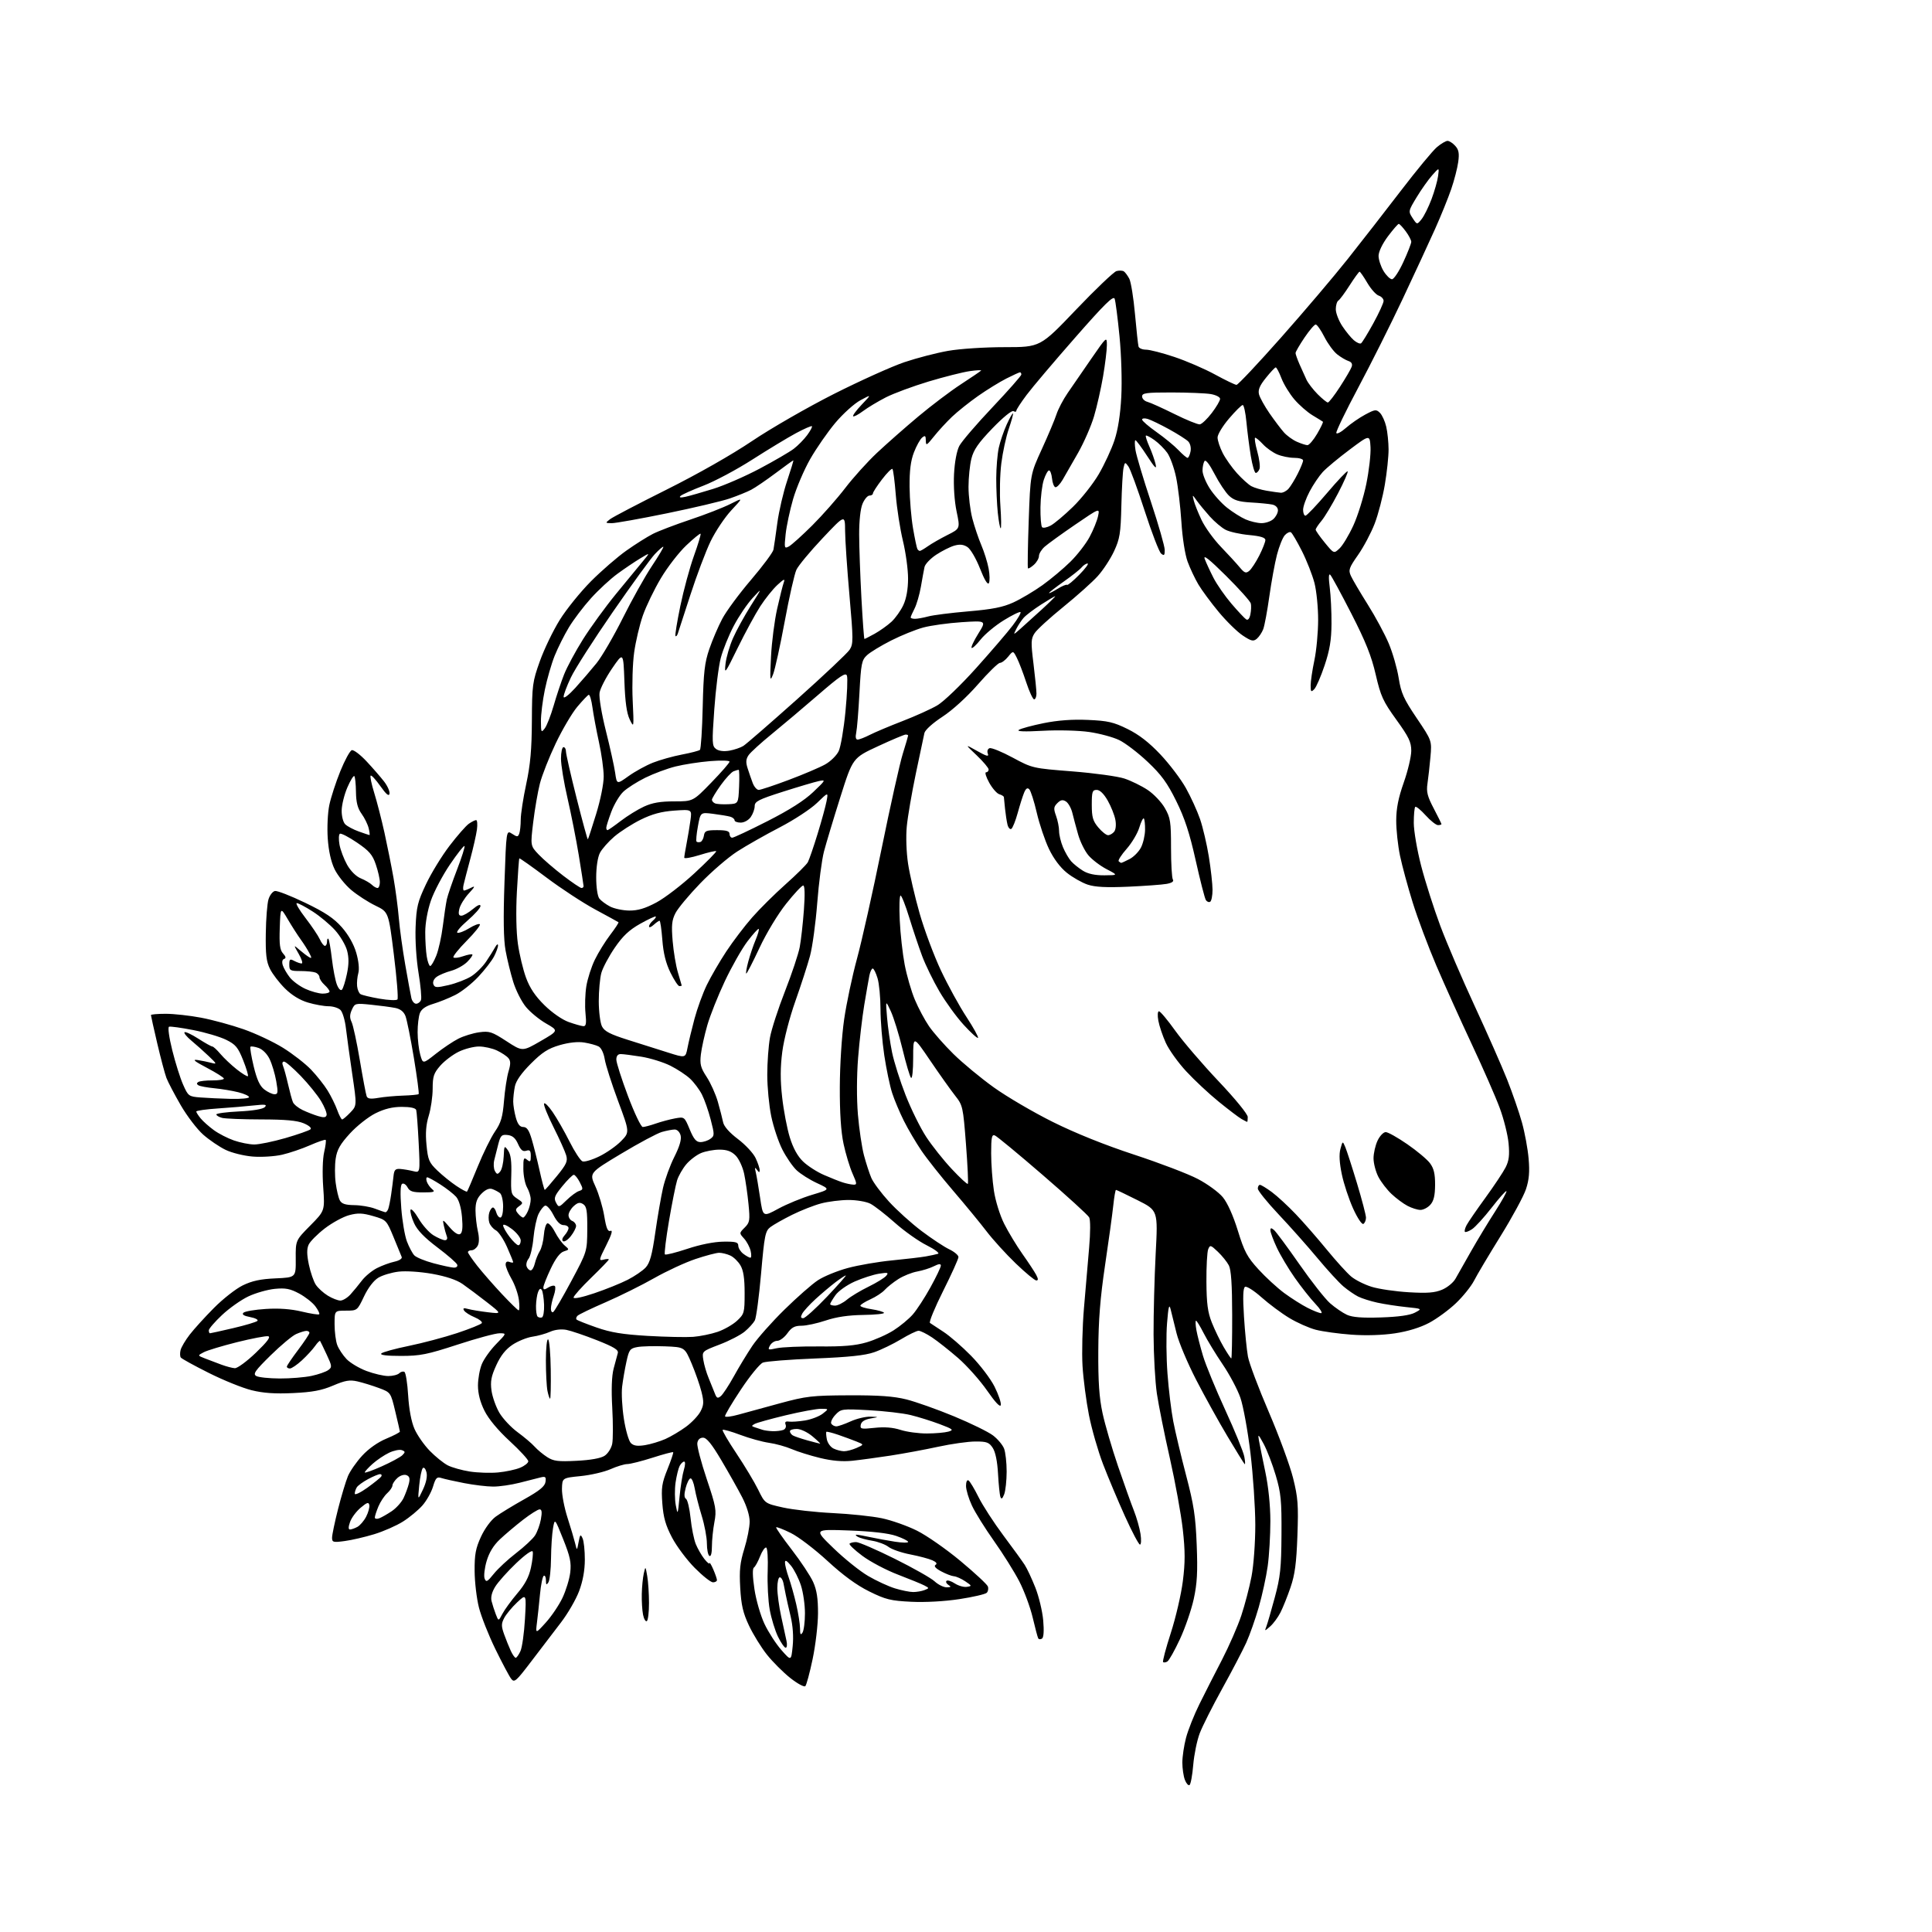 <?xml version="1.0" encoding="UTF-8" standalone="no"?>
<svg 
  version="1.1" 
  xmlns="http://www.w3.org/2000/svg" 
  xmlns:xlink="http://www.w3.org/1999/xlink" 
  xmlns:svg="http://www.w3.org/2000/svg"
  xmlns:rdf="http://www.w3.org/1999/02/22-rdf-syntax-ns#"
  xmlns:cc="http://creativecommons.org/ns#"
  xmlns:dc="http://purl.org/dc/elements/1.1/"
  viewBox="0 0 768 768"
  width="768"
  height="768"
>
<style>svg {background-color: white; }</style>"
<path stroke="none" fill="black" fill-rule="evenodd" d="M472.85,709.59C472.38,709.88 471.55,708.94 471.00,707.50C470.45,706.05 470.00,702.97 470.00,700.64C470.00,698.32 470.65,693.91 471.46,690.83C472.26,687.76 474.66,681.70 476.81,677.37C478.95,673.04 482.99,665.11 485.78,659.74C488.56,654.36 492.01,646.48 493.43,642.22C494.84,637.96 496.68,630.96 497.50,626.65C498.34,622.25 499.00,613.28 499.00,606.16C498.99,599.20 498.12,586.30 497.06,577.50C496.00,568.70 494.20,558.84 493.06,555.59C491.93,552.33 488.75,546.36 486.00,542.32C483.26,538.27 479.88,532.72 478.49,529.98C477.10,527.24 475.73,525.00 475.44,525.00C475.15,525.00 475.22,526.69 475.59,528.75C475.96,530.81 477.15,535.42 478.22,539.00C479.29,542.58 483.27,552.25 487.06,560.50C490.85,568.75 494.26,577.08 494.62,579.00C494.99,580.92 495.05,582.27 494.76,582.00C494.47,581.73 491.41,576.77 487.96,571.00C484.51,565.23 478.90,555.10 475.49,548.50C472.09,541.90 468.58,533.58 467.70,530.00C466.81,526.42 465.76,522.15 465.35,520.50C464.76,518.15 464.45,519.35 463.92,526.00C463.54,530.67 463.61,539.68 464.09,546.01C464.56,552.34 465.59,560.89 466.39,565.01C467.18,569.13 469.48,578.80 471.50,586.50C474.57,598.20 475.27,602.75 475.71,614.14C476.14,624.88 475.88,629.45 474.53,635.64C473.58,639.96 471.11,647.15 469.03,651.61C466.96,656.07 464.72,660.05 464.06,660.46C463.41,660.87 462.64,660.97 462.35,660.69C462.07,660.41 463.45,655.19 465.42,649.11C467.39,643.02 469.54,633.76 470.20,628.53C471.14,621.08 471.14,616.62 470.18,607.99C469.50,601.93 467.19,589.21 465.05,579.73C462.90,570.26 460.58,558.67 459.88,554.00C459.19,549.33 458.60,538.75 458.56,530.50C458.53,522.25 458.91,507.78 459.40,498.34C460.31,481.18 460.31,481.18 452.18,477.09C447.70,474.84 443.85,473.00 443.62,473.00C443.39,473.00 442.90,475.81 442.54,479.25C442.17,482.69 440.71,493.38 439.27,503.00C437.34,516.01 436.65,524.73 436.59,537.00C436.52,549.33 436.95,555.58 438.28,561.76C439.26,566.30 442.02,575.75 444.41,582.76C446.81,589.77 449.65,597.75 450.74,600.50C451.83,603.25 453.01,607.41 453.37,609.75C453.73,612.09 453.63,614.00 453.16,614.00C452.68,614.00 450.00,608.94 447.20,602.75C444.40,596.56 440.48,587.23 438.47,582.00C436.47,576.77 433.95,568.00 432.87,562.50C431.79,557.00 430.64,548.23 430.32,543.00C430.01,537.77 430.26,527.42 430.89,520.00C431.51,512.58 432.44,501.80 432.94,496.05C433.48,489.88 433.49,484.91 432.96,483.92C432.47,483.00 424.16,475.42 414.49,467.08C404.83,458.73 396.27,451.66 395.46,451.35C394.26,450.88 394.00,452.14 394.00,458.45C394.00,462.67 394.49,469.35 395.09,473.31C395.71,477.40 397.48,483.08 399.19,486.50C400.85,489.80 404.12,495.20 406.45,498.50C408.79,501.80 411.23,505.51 411.89,506.75C412.75,508.39 412.77,509.00 411.94,509.00C411.32,509.00 407.65,505.96 403.79,502.25C399.93,498.54 394.71,492.80 392.19,489.50C389.67,486.20 383.70,478.94 378.93,473.38C374.15,467.81 368.45,460.61 366.26,457.38C364.07,454.14 360.92,448.80 359.28,445.50C357.63,442.20 355.54,437.25 354.65,434.50C353.75,431.75 352.34,425.00 351.51,419.50C350.69,414.00 350.01,405.73 350.01,401.12C350.00,396.50 349.48,390.99 348.84,388.87C348.20,386.74 347.34,385.00 346.92,385.00C346.50,385.00 345.91,386.24 345.60,387.75C345.30,389.26 344.38,394.55 343.55,399.50C342.73,404.45 341.63,413.90 341.11,420.50C340.54,427.69 340.51,436.70 341.03,443.00C341.52,448.77 342.60,456.09 343.44,459.25C344.29,462.42 345.60,466.47 346.37,468.25C347.13,470.04 350.29,474.28 353.39,477.67C356.49,481.06 362.33,486.33 366.37,489.37C370.41,492.41 375.35,495.68 377.36,496.63C379.36,497.59 381.00,498.97 381.00,499.70C381.00,500.43 378.26,506.49 374.92,513.16C371.58,519.83 369.22,525.56 369.68,525.89C370.15,526.23 372.54,527.81 375.01,529.40C377.48,531.00 382.43,535.28 386.00,538.92C389.57,542.55 393.78,548.08 395.34,551.20C396.90,554.32 398.02,557.61 397.84,558.51C397.62,559.57 395.70,557.55 392.38,552.77C389.56,548.71 384.38,542.90 380.88,539.85C377.37,536.81 372.71,533.12 370.52,531.66C368.33,530.20 365.91,529.00 365.15,529.00C364.39,529.00 361.23,530.53 358.13,532.40C355.03,534.26 350.25,536.58 347.50,537.53C343.87,538.80 337.42,539.48 324.00,540.02C313.82,540.43 304.50,541.16 303.27,541.65C302.05,542.13 298.09,546.97 294.49,552.41C290.88,557.84 288.06,562.61 288.21,563.02C288.37,563.42 290.75,563.12 293.50,562.35C296.25,561.59 303.68,559.56 310.00,557.84C320.54,554.98 322.83,554.72 337.50,554.66C349.41,554.61 355.24,555.03 360.30,556.29C364.04,557.23 372.56,560.25 379.23,563.01C385.90,565.77 392.88,569.19 394.74,570.61C396.60,572.03 398.58,574.39 399.14,575.85C399.70,577.31 400.16,581.42 400.16,585.00C400.15,588.58 399.71,592.62 399.18,594.00C398.46,595.83 398.06,596.10 397.67,595.00C397.38,594.17 396.96,590.04 396.73,585.81C396.46,580.91 395.70,577.19 394.63,575.56C393.18,573.35 392.24,573.00 387.73,573.02C384.85,573.02 378.23,573.96 373.00,575.09C367.77,576.23 359.23,577.81 354.00,578.62C348.77,579.42 341.92,580.35 338.76,580.68C334.89,581.08 330.72,580.72 325.96,579.56C322.08,578.62 317.01,577.03 314.70,576.03C312.39,575.04 308.33,573.91 305.68,573.54C303.02,573.16 297.91,571.75 294.30,570.39C290.69,569.03 287.53,568.14 287.27,568.40C287.00,568.66 289.47,572.88 292.74,577.77C296.01,582.67 299.90,589.14 301.38,592.16C304.06,597.65 304.06,597.65 311.28,599.26C315.25,600.14 324.12,601.13 331.00,601.47C337.88,601.80 346.65,602.72 350.50,603.52C354.35,604.32 360.65,606.54 364.50,608.46C368.35,610.37 376.14,615.80 381.80,620.52C387.47,625.24 392.36,629.78 392.68,630.62C393.00,631.45 392.81,632.59 392.24,633.16C391.68,633.72 386.78,634.85 381.36,635.68C375.43,636.58 367.80,637.00 362.22,636.73C354.05,636.33 352.06,635.84 345.52,632.61C340.51,630.13 335.12,626.20 328.92,620.48C323.87,615.83 317.31,610.83 314.34,609.38C311.37,607.92 308.76,606.91 308.54,607.12C308.33,607.34 311.11,611.33 314.72,616.01C318.33,620.68 322.16,626.47 323.24,628.87C324.68,632.09 325.19,635.39 325.17,641.37C325.15,645.84 324.19,653.99 323.04,659.47C321.89,664.96 320.58,669.82 320.13,670.27C319.67,670.73 316.99,669.27 314.16,667.04C311.34,664.80 307.15,660.62 304.86,657.74C302.57,654.86 299.36,649.65 297.72,646.17C295.36,641.17 294.64,638.04 294.25,631.17C293.85,624.17 294.17,621.18 295.88,615.64C297.05,611.87 298.00,607.02 298.00,604.87C298.00,602.48 296.84,598.71 295.04,595.22C293.42,592.07 289.69,585.45 286.76,580.50C282.93,574.01 280.89,571.50 279.47,571.50C278.21,571.50 277.39,572.28 277.19,573.67C277.02,574.87 278.70,581.26 280.92,587.89C284.64,598.97 284.88,600.34 283.98,605.10C283.44,607.95 283.00,612.26 283.00,614.70C283.00,617.39 282.61,618.88 282.00,618.50C281.45,618.16 281.00,615.93 281.00,613.55C281.00,611.16 280.07,606.20 278.93,602.52C277.80,598.84 276.55,593.95 276.16,591.66C275.76,589.37 275.01,587.58 274.47,587.68C273.94,587.77 273.08,589.49 272.56,591.50C271.91,594.00 271.95,595.35 272.70,595.82C273.30,596.19 274.12,599.65 274.52,603.50C274.91,607.35 275.85,611.99 276.59,613.81C277.34,615.63 278.86,618.28 279.97,619.69C281.09,621.11 282.02,621.87 282.04,621.38C282.06,620.90 282.74,622.01 283.54,623.86C284.34,625.72 285.00,627.63 285.00,628.11C285.00,628.60 284.29,629.00 283.42,629.00C282.55,629.00 279.28,626.41 276.15,623.25C273.02,620.09 268.97,614.67 267.15,611.21C264.61,606.37 263.71,603.25 263.29,597.68C262.82,591.42 263.10,589.56 265.34,584.02C266.76,580.49 267.78,577.45 267.60,577.27C267.42,577.09 263.72,578.07 259.39,579.46C255.05,580.84 250.54,581.98 249.38,581.99C248.21,581.99 245.20,582.91 242.69,584.02C240.17,585.13 234.83,586.37 230.81,586.77C223.50,587.50 223.50,587.50 223.39,591.82C223.33,594.20 224.33,599.38 225.60,603.32C226.87,607.27 228.23,611.85 228.63,613.50C229.35,616.50 229.35,616.50 230.00,613.00C230.58,609.92 230.77,609.74 231.58,611.50C232.09,612.60 232.49,616.42 232.48,620.00C232.47,624.29 231.69,628.55 230.19,632.53C228.94,635.85 225.68,641.47 222.94,645.03C220.20,648.59 214.95,655.47 211.27,660.32C205.09,668.45 204.46,668.99 203.18,667.32C202.41,666.32 199.59,661.00 196.90,655.50C194.22,650.00 191.28,642.58 190.38,639.00C189.47,635.42 188.70,628.90 188.67,624.50C188.62,617.95 189.08,615.49 191.18,610.91C192.66,607.69 195.14,604.30 197.03,602.91C198.84,601.58 203.96,598.46 208.41,595.97C214.48,592.57 216.58,590.86 216.84,589.09C217.13,587.07 216.84,586.81 214.84,587.31C213.55,587.63 209.80,588.58 206.50,589.43C203.20,590.27 198.47,590.96 196.00,590.94C193.53,590.93 188.35,590.31 184.50,589.56C180.65,588.82 176.57,587.90 175.43,587.53C173.67,586.96 173.18,587.47 172.13,590.95C171.46,593.19 169.57,596.56 167.93,598.43C166.29,600.30 162.82,603.18 160.22,604.82C157.63,606.47 152.47,608.74 148.76,609.87C145.05,611.00 139.77,612.23 137.01,612.59C132.44,613.20 132.00,613.08 132.00,611.26C132.00,610.16 133.07,605.04 134.38,599.88C135.69,594.72 137.46,588.84 138.30,586.81C139.15,584.78 141.71,581.10 143.99,578.63C146.52,575.88 150.24,573.26 153.56,571.89C156.55,570.65 158.98,569.38 158.96,569.07C158.93,568.75 158.10,565.12 157.11,561.00C155.31,553.50 155.31,553.50 150.57,551.74C147.96,550.77 144.13,549.59 142.05,549.12C138.98,548.43 137.17,548.75 132.39,550.79C127.85,552.72 124.21,553.41 116.49,553.77C109.30,554.11 104.66,553.79 99.99,552.63C96.42,551.75 88.78,548.66 83.00,545.76C77.22,542.87 72.22,540.11 71.87,539.64C71.53,539.17 71.49,537.82 71.79,536.64C72.10,535.46 73.73,532.71 75.42,530.53C77.11,528.34 81.42,523.59 85.00,519.98C88.58,516.36 93.75,512.30 96.50,510.96C100.21,509.15 103.58,508.43 109.56,508.17C117.62,507.81 117.62,507.81 117.56,500.44C117.50,493.07 117.50,493.07 123.32,487.19C129.14,481.30 129.14,481.30 128.48,471.90C128.09,466.40 128.25,460.64 128.85,458.03C129.42,455.57 129.70,453.36 129.46,453.13C129.23,452.90 126.44,453.85 123.27,455.24C120.10,456.64 115.09,458.34 112.13,459.02C109.18,459.70 103.92,460.03 100.45,459.75C96.97,459.47 92.11,458.27 89.65,457.07C87.19,455.88 83.20,453.17 80.78,451.04C78.36,448.91 74.34,443.64 71.84,439.33C69.35,435.03 66.79,430.15 66.16,428.50C65.54,426.85 63.89,420.67 62.51,414.76C61.13,408.85 60.00,403.79 60.00,403.51C60.00,403.23 62.65,403.00 65.89,403.00C69.13,403.00 75.46,403.70 79.95,404.55C84.45,405.40 92.04,407.47 96.81,409.14C101.59,410.81 108.65,414.13 112.50,416.52C116.35,418.91 121.36,422.81 123.64,425.18C125.91,427.56 128.88,431.30 130.23,433.50C131.59,435.70 133.31,439.19 134.05,441.25C134.79,443.31 135.68,445.00 136.01,445.00C136.35,445.00 137.81,443.76 139.25,442.25C141.88,439.50 141.88,439.50 140.03,427.00C139.01,420.12 137.88,411.91 137.51,408.75C137.15,405.59 136.18,402.32 135.36,401.50C134.53,400.67 132.40,400.00 130.61,400.00C128.82,400.00 125.13,399.34 122.41,398.53C119.20,397.58 115.98,395.60 113.30,392.95C111.02,390.69 108.33,387.19 107.33,385.17C105.87,382.24 105.53,379.38 105.66,371.00C105.74,365.23 106.22,359.15 106.73,357.50C107.23,355.85 108.39,354.36 109.30,354.18C110.20,354.01 115.62,356.12 121.34,358.88C129.24,362.68 132.73,365.02 135.89,368.61C138.50,371.58 140.62,375.32 141.61,378.73C142.57,382.04 142.89,385.18 142.44,386.82C142.03,388.29 141.81,390.62 141.95,392.00C142.09,393.38 142.70,394.81 143.30,395.18C143.90,395.56 147.30,396.37 150.84,396.99C154.39,397.60 157.60,397.75 157.99,397.30C158.37,396.86 157.73,388.86 156.57,379.51C154.46,362.53 154.46,362.53 149.26,360.01C146.39,358.63 142.06,355.83 139.63,353.79C137.21,351.75 134.23,348.03 133.01,345.53C131.58,342.57 130.62,338.26 130.28,333.24C129.99,328.95 130.27,323.05 130.91,320.00C131.55,316.98 133.51,310.93 135.28,306.57C137.05,302.21 139.10,298.44 139.83,298.21C140.56,297.97 143.20,299.97 145.70,302.64C148.20,305.31 151.35,308.94 152.71,310.70C154.06,312.46 155.02,314.64 154.83,315.54C154.60,316.68 153.49,315.74 151.19,312.48C149.37,309.90 147.64,308.03 147.34,308.33C147.04,308.63 147.68,311.71 148.76,315.19C149.84,318.66 151.67,325.77 152.83,331.00C153.98,336.23 155.60,344.32 156.43,349.00C157.25,353.68 158.20,360.88 158.54,365.00C158.88,369.12 160.03,377.45 161.09,383.50C162.15,389.55 163.24,395.51 163.53,396.75C163.81,397.99 164.66,399.00 165.41,399.00C166.17,399.00 167.04,398.34 167.35,397.53C167.66,396.72 167.22,391.89 166.38,386.78C165.49,381.40 165.00,373.70 165.21,368.47C165.53,360.50 166.02,358.49 169.35,351.47C171.43,347.08 175.63,340.22 178.70,336.21C181.76,332.20 185.21,328.27 186.36,327.46C187.51,326.66 188.82,326.00 189.27,326.00C189.72,326.00 189.86,327.69 189.59,329.75C189.31,331.81 188.12,337.10 186.93,341.50C185.75,345.90 184.55,350.51 184.27,351.75C183.99,352.99 184.07,354.00 184.45,354.00C184.82,354.00 186.11,353.49 187.32,352.87C189.02,351.99 188.82,352.48 186.38,355.12C184.66,356.98 182.96,359.74 182.61,361.25C182.13,363.28 182.34,364.00 183.40,364.00C184.20,364.00 186.23,362.83 187.92,361.41C189.87,359.77 191.00,359.31 191.00,360.16C191.00,360.90 188.68,363.50 185.84,365.95C183.00,368.39 181.20,370.57 181.84,370.78C182.47,370.99 184.60,370.18 186.55,368.97C188.51,367.76 190.39,367.06 190.75,367.41C191.10,367.76 188.74,370.73 185.50,374.00C182.26,377.27 179.90,380.24 180.26,380.59C180.61,380.94 182.34,380.73 184.11,380.11C185.88,379.50 187.52,379.19 187.77,379.43C188.01,379.68 187.09,381.00 185.72,382.37C184.35,383.74 181.48,385.33 179.33,385.91C177.19,386.49 174.59,387.58 173.56,388.33C172.45,389.14 171.92,390.36 172.28,391.28C172.81,392.66 173.54,392.69 178.31,391.59C181.30,390.89 185.31,389.35 187.23,388.17C189.15,386.98 191.86,384.32 193.24,382.25C194.63,380.19 196.25,377.60 196.85,376.50C197.45,375.40 197.95,375.08 197.97,375.80C197.99,376.51 197.28,378.50 196.39,380.21C195.51,381.92 192.71,385.54 190.16,388.26C187.62,390.98 183.51,394.23 181.02,395.49C178.53,396.75 174.54,398.36 172.15,399.07C169.18,399.96 167.52,401.13 166.90,402.75C166.41,404.06 166.00,407.46 166.01,410.32C166.01,413.17 166.48,417.18 167.05,419.24C168.09,422.98 168.09,422.98 173.22,418.92C176.05,416.68 180.08,413.98 182.18,412.91C184.28,411.84 188.01,410.69 190.47,410.35C194.54,409.79 195.54,410.12 201.32,413.88C207.68,418.03 207.68,418.03 214.87,413.87C222.06,409.71 222.06,409.71 217.14,406.89C214.43,405.35 210.80,402.38 209.08,400.29C207.35,398.21 205.08,393.73 204.03,390.34C202.98,386.95 201.60,381.33 200.97,377.84C200.17,373.47 200.04,365.04 200.54,350.72C201.26,329.94 201.26,329.94 203.54,331.43C205.57,332.76 205.88,332.76 206.41,331.38C206.73,330.53 207.00,328.03 207.00,325.83C207.00,323.62 207.98,317.24 209.18,311.66C210.84,303.92 211.37,297.92 211.43,286.50C211.50,272.34 211.67,271.02 214.61,262.81C216.32,258.02 219.88,250.65 222.52,246.41C225.16,242.17 230.74,235.28 234.91,231.08C239.09,226.89 245.43,221.39 249.00,218.87C252.57,216.34 257.31,213.36 259.53,212.23C261.75,211.10 268.42,208.56 274.35,206.57C280.28,204.59 287.47,201.79 290.32,200.35C295.50,197.73 295.50,197.73 290.71,202.86C288.08,205.69 284.36,211.26 282.44,215.25C280.53,219.24 276.92,228.80 274.43,236.50C271.94,244.20 269.69,251.13 269.43,251.89C269.17,252.66 268.75,253.09 268.51,252.84C268.26,252.60 269.13,247.25 270.43,240.95C271.73,234.65 274.16,225.68 275.83,221.02C277.51,216.36 278.70,212.37 278.49,212.16C278.28,211.95 275.72,214.04 272.80,216.81C269.87,219.58 265.32,225.46 262.69,229.89C260.05,234.32 256.83,240.99 255.53,244.72C254.23,248.45 252.68,255.05 252.08,259.39C251.47,263.73 251.21,272.28 251.50,278.39C252.01,289.38 252.00,289.46 250.32,286.00C249.13,283.53 248.50,279.05 248.21,270.84C247.79,259.17 247.79,259.17 243.31,265.72C240.85,269.32 238.61,273.67 238.33,275.38C238.05,277.16 239.13,283.67 240.84,290.50C242.50,297.10 244.16,304.60 244.53,307.17C245.20,311.85 245.20,311.85 249.86,308.51C252.42,306.67 256.79,304.27 259.57,303.17C262.36,302.07 267.53,300.62 271.07,299.95C274.61,299.28 277.83,298.44 278.23,298.09C278.63,297.73 279.13,290.03 279.34,280.97C279.66,267.23 280.10,263.42 281.96,258.00C283.18,254.43 285.50,249.01 287.11,245.98C288.72,242.94 293.87,235.96 298.56,230.48C303.24,224.99 307.25,219.60 307.46,218.50C307.67,217.40 308.37,212.62 309.00,207.89C309.64,203.15 311.40,195.61 312.90,191.14C314.40,186.66 315.51,183.00 315.36,183.00C315.21,183.00 312.03,185.29 308.30,188.09C304.56,190.89 300.19,193.87 298.59,194.70C296.99,195.54 293.16,197.09 290.09,198.15C287.01,199.21 275.80,201.86 265.17,204.04C254.53,206.22 244.63,207.99 243.17,207.97C240.56,207.94 240.55,207.90 242.50,206.39C243.60,205.54 253.72,200.25 265.00,194.62C277.32,188.47 290.89,180.76 299.00,175.29C306.43,170.29 321.05,161.88 331.50,156.60C341.95,151.33 354.55,145.65 359.50,143.98C364.45,142.31 372.27,140.28 376.88,139.47C381.60,138.64 391.43,138.00 399.39,138.00C413.52,138.00 413.52,138.00 427.71,123.13C435.52,114.95 442.77,108.03 443.84,107.75C444.91,107.47 446.21,107.53 446.74,107.87C447.27,108.22 448.24,109.53 448.91,110.79C449.57,112.05 450.59,118.35 451.17,124.79C451.75,131.23 452.39,137.06 452.58,137.75C452.78,138.44 454.12,139.00 455.57,139.00C457.02,139.00 462.10,140.30 466.85,141.90C471.61,143.49 478.88,146.63 483.00,148.88C487.12,151.13 490.96,152.98 491.53,152.99C492.10,152.99 500.08,144.52 509.26,134.15C518.45,123.78 530.39,109.72 535.79,102.90C541.20,96.08 550.71,83.86 556.93,75.74C563.15,67.62 569.57,59.85 571.20,58.49C572.82,57.12 574.72,56.00 575.42,56.00C576.12,56.00 577.50,56.89 578.48,57.98C579.88,59.53 580.14,60.94 579.67,64.38C579.34,66.81 578.09,71.66 576.89,75.15C575.70,78.64 572.81,85.78 570.47,91.00C568.13,96.22 562.33,108.75 557.58,118.84C552.83,128.93 544.87,144.81 539.90,154.13C534.93,163.45 531.02,171.55 531.21,172.12C531.40,172.69 533.12,171.78 535.03,170.10C536.94,168.42 540.40,166.03 542.73,164.79C546.60,162.72 547.09,162.66 548.55,164.12C549.43,165.00 550.55,167.47 551.05,169.61C551.55,171.75 551.96,175.80 551.98,178.62C551.99,181.43 551.33,187.73 550.50,192.62C549.68,197.50 547.86,204.50 546.45,208.16C545.04,211.82 542.08,217.41 539.86,220.58C536.24,225.74 535.95,226.60 537.00,228.92C537.64,230.34 540.65,235.45 543.69,240.29C546.74,245.12 550.50,252.11 552.06,255.82C553.62,259.52 555.39,265.70 556.00,269.53C556.95,275.49 557.98,277.79 563.16,285.46C569.20,294.42 569.20,294.42 568.62,300.96C568.30,304.56 567.76,309.30 567.44,311.50C566.95,314.75 567.42,316.59 569.92,321.35C571.61,324.57 573.00,327.38 573.00,327.60C573.00,327.82 572.38,328.00 571.62,328.00C570.86,328.00 568.64,326.24 566.70,324.09C564.75,321.93 562.90,320.43 562.58,320.75C562.26,321.07 562.00,323.93 562.00,327.10C562.00,330.27 563.32,337.96 564.93,344.18C566.54,350.41 569.96,361.12 572.53,368.00C575.10,374.88 581.27,389.26 586.24,399.98C591.20,410.69 596.99,423.82 599.11,429.15C601.22,434.48 603.87,442.14 604.99,446.17C606.12,450.20 607.32,456.69 607.65,460.59C608.11,465.88 607.84,468.96 606.59,472.74C605.66,475.53 601.11,483.92 596.48,491.39C591.85,498.86 587.11,506.81 585.97,509.07C584.82,511.32 581.58,515.35 578.77,518.03C575.97,520.71 571.16,524.23 568.09,525.86C564.54,527.74 559.58,529.26 554.50,530.02C549.56,530.76 542.95,530.97 537.23,530.55C532.13,530.18 525.75,529.30 523.05,528.60C520.35,527.90 515.60,525.79 512.50,523.91C509.39,522.04 504.42,518.33 501.44,515.68C498.45,513.02 495.53,511.17 494.91,511.55C494.13,512.04 494.01,515.57 494.50,523.37C494.88,529.49 495.60,536.65 496.08,539.28C496.56,541.91 500.29,551.81 504.36,561.28C508.43,570.75 512.76,582.54 514.00,587.47C515.96,595.31 516.18,598.19 515.74,610.47C515.35,621.38 514.74,625.94 513.01,630.99C511.79,634.56 509.99,639.06 509.00,640.99C508.02,642.92 506.19,645.40 504.94,646.50C502.66,648.50 502.66,648.50 503.42,646.50C503.84,645.40 505.34,640.23 506.75,635.00C508.95,626.84 509.33,623.31 509.41,610.00C509.49,596.45 509.20,593.49 507.13,586.50C505.83,582.10 503.67,576.48 502.34,574.00C500.21,570.07 499.97,569.88 500.43,572.50C500.72,574.15 501.86,579.77 502.96,585.00C504.21,590.91 504.98,598.35 504.99,604.68C504.99,610.28 504.52,618.32 503.93,622.57C503.34,626.81 501.74,634.15 500.37,638.89C499.01,643.62 496.77,649.98 495.40,653.00C494.02,656.02 489.74,664.23 485.87,671.22C482.00,678.22 477.96,686.23 476.90,689.03C475.83,691.83 474.68,697.48 474.33,701.59C473.99,705.70 473.32,709.30 472.85,709.59zM315.10,654.41C315.49,650.68 315.18,646.29 314.28,642.50C313.49,639.20 312.63,635.38 312.36,634.00C312.10,632.62 311.67,630.49 311.42,629.25C311.17,628.01 310.52,627.00 309.98,627.00C309.44,627.00 309.00,628.91 309.00,631.25C309.00,633.59 309.68,638.65 310.52,642.50C311.36,646.35 312.31,650.74 312.64,652.25C312.98,653.76 312.83,655.00 312.32,655.00C311.82,655.00 310.44,653.02 309.26,650.60C308.09,648.18 306.61,643.36 305.98,639.89C305.35,636.41 304.98,629.51 305.17,624.54C305.35,619.52 305.09,615.36 304.57,615.18C304.06,615.00 302.96,616.57 302.14,618.68C301.31,620.78 300.21,622.79 299.68,623.14C299.08,623.55 299.15,626.68 299.89,631.64C300.53,635.98 302.32,642.18 303.88,645.50C305.44,648.80 308.47,653.48 310.61,655.91C314.50,660.32 314.50,660.32 315.10,654.41zM205.00,659.00C205.37,659.00 206.22,657.80 206.89,656.34C207.56,654.88 208.36,649.14 208.68,643.59C209.26,633.50 209.26,633.50 205.54,637.00C203.50,638.92 201.20,641.70 200.43,643.17C199.24,645.44 199.24,646.41 200.40,649.67C201.16,651.78 202.35,654.74 203.05,656.25C203.75,657.76 204.63,659.00 205.00,659.00zM414.20,651.37C413.62,651.74 412.94,651.69 412.71,651.27C412.47,650.84 411.48,647.12 410.51,643.00C409.54,638.88 407.13,632.38 405.16,628.57C403.18,624.76 398.67,617.56 395.13,612.57C391.59,607.58 387.64,601.25 386.36,598.50C385.07,595.75 384.02,592.24 384.01,590.69C384.00,589.07 384.42,588.14 385.00,588.50C385.55,588.84 387.35,591.83 388.99,595.14C390.63,598.44 395.06,605.28 398.83,610.33C402.61,615.37 406.44,620.67 407.36,622.10C408.28,623.52 410.17,627.57 411.57,631.10C412.96,634.62 414.37,640.47 414.69,644.11C415.06,648.31 414.88,650.96 414.20,651.37zM319.00,649.00C319.53,648.17 319.98,644.74 319.98,641.36C319.99,637.99 319.28,632.99 318.39,630.24C317.50,627.50 315.72,623.96 314.43,622.38C312.74,620.32 312.06,619.96 312.04,621.12C312.02,622.02 312.68,624.69 313.52,627.06C314.36,629.43 315.71,634.24 316.52,637.75C317.33,641.25 318.01,645.56 318.02,647.31C318.03,649.74 318.26,650.14 319.00,649.00zM216.96,645.00C219.21,642.52 222.19,638.11 223.58,635.20C224.97,632.28 226.36,627.74 226.68,625.09C227.14,621.13 226.65,618.80 223.89,611.89C220.54,603.50 220.54,603.50 219.83,607.50C219.44,609.70 219.08,615.10 219.04,619.50C219.00,623.90 218.53,628.17 218.00,629.00C217.22,630.21 217.03,630.05 217.02,628.19C217.01,626.92 216.62,626.12 216.15,626.41C215.68,626.70 215.01,629.99 214.66,633.72C214.31,637.45 213.76,642.52 213.45,645.00C212.88,649.50 212.88,649.50 216.96,645.00zM257.12,644.42C256.64,644.72 255.96,643.57 255.62,641.86C255.28,640.15 255.05,636.44 255.12,633.62C255.18,630.81 255.54,627.15 255.91,625.50C256.59,622.50 256.59,622.50 257.28,626.50C257.67,628.70 257.98,633.51 257.99,637.19C258.00,640.87 257.60,644.13 257.12,644.42zM199.73,641.50C200.60,639.85 203.25,636.22 205.62,633.42C208.69,629.83 210.27,626.84 211.06,623.17C211.67,620.33 211.98,617.44 211.75,616.76C211.51,616.04 208.78,617.98 205.14,621.45C201.73,624.70 198.01,628.87 196.87,630.71C195.52,632.89 195.01,634.91 195.41,636.49C195.74,637.82 196.50,640.17 197.09,641.71C198.16,644.50 198.16,644.50 199.73,641.50zM363.00,632.86C364.38,632.86 366.39,632.51 367.48,632.09C369.45,631.32 369.45,631.31 367.48,630.26C366.39,629.68 361.68,627.75 357.00,625.96C352.32,624.18 345.94,620.81 342.80,618.47C339.67,616.14 337.38,613.95 337.72,613.61C338.06,613.28 339.23,613.00 340.32,613.00C341.42,613.00 348.31,615.98 355.65,619.63C362.98,623.27 370.14,627.32 371.54,628.63C372.95,629.93 375.09,630.99 376.30,630.98C378.05,630.97 378.20,630.78 377.03,630.04C376.22,629.53 375.87,628.80 376.25,628.42C376.63,628.04 378.10,628.49 379.53,629.43C380.95,630.36 383.10,630.98 384.31,630.80C386.42,630.49 386.39,630.40 383.71,628.60C382.18,627.57 380.16,626.66 379.21,626.59C378.27,626.51 375.97,625.63 374.10,624.62C371.92,623.45 371.13,622.54 371.88,622.07C372.66,621.59 372.24,620.97 370.64,620.25C369.31,619.64 365.36,618.59 361.86,617.91C358.36,617.24 354.47,615.89 353.22,614.93C351.97,613.96 349.04,612.85 346.72,612.47C344.40,612.09 341.82,611.39 341.00,610.92C340.18,610.45 339.95,610.07 340.50,610.07C341.05,610.08 343.52,610.52 346.00,611.06C348.48,611.60 352.86,612.40 355.75,612.85C358.64,613.30 361.00,613.33 361.00,612.93C361.00,612.52 358.86,611.45 356.25,610.55C353.15,609.48 346.64,608.73 337.50,608.39C323.50,607.87 323.50,607.87 331.32,615.42C335.61,619.58 341.80,624.55 345.07,626.46C348.34,628.38 353.14,630.60 355.75,631.40C358.36,632.20 361.62,632.86 363.00,632.86zM196.30,625.61C197.93,623.58 201.92,619.87 205.16,617.38C208.41,614.88 211.79,611.73 212.67,610.38C213.56,609.02 214.61,606.14 215.01,603.96C215.53,601.09 215.39,600.00 214.50,600.00C213.82,600.00 210.84,601.88 207.88,604.17C204.92,606.47 200.79,609.95 198.71,611.92C196.16,614.32 194.43,617.17 193.43,620.59C192.61,623.40 192.26,626.51 192.64,627.50C193.24,629.07 193.73,628.81 196.30,625.61zM139.12,608.00C139.68,608.00 141.00,607.54 142.06,606.97C143.11,606.40 144.69,604.57 145.55,602.90C146.41,601.23 146.98,599.15 146.81,598.29C146.56,597.00 145.91,597.20 143.34,599.36C141.61,600.82 139.72,603.36 139.15,605.01C138.45,607.01 138.44,608.00 139.12,608.00zM150.75,603.55C151.71,603.19 153.96,601.90 155.75,600.70C157.53,599.49 159.63,597.15 160.42,595.50C161.20,593.85 162.15,591.27 162.53,589.76C163.04,587.71 162.80,586.86 161.57,586.39C160.63,586.03 159.08,586.52 157.96,587.53C156.88,588.51 156.00,589.85 156.00,590.50C156.00,591.15 155.06,592.54 153.92,593.57C152.77,594.61 151.20,596.99 150.42,598.85C149.64,600.72 149.00,602.69 149.00,603.23C149.00,603.77 149.79,603.92 150.75,603.55zM270.13,595.00C270.53,590.88 271.30,586.04 271.86,584.25C272.42,582.42 272.47,581.00 271.97,581.00C271.47,581.00 270.66,581.79 270.16,582.75C269.66,583.71 268.94,586.68 268.55,589.33C268.17,591.99 268.20,596.04 268.63,598.33C269.39,602.37 269.43,602.27 270.13,595.00zM168.11,592.15C169.43,589.36 169.94,586.88 169.53,585.25C169.17,583.83 168.52,583.11 168.06,583.61C167.60,584.10 166.96,587.20 166.64,590.50C166.06,596.50 166.06,596.50 168.11,592.15zM146.00,591.41C148.75,589.43 151.25,587.41 151.56,586.91C151.87,586.41 151.64,586.00 151.06,586.00C150.47,586.00 148.34,586.88 146.33,587.96C144.31,589.05 142.29,590.51 141.85,591.21C141.40,591.92 141.02,593.06 141.02,593.75C141.01,594.43 143.25,593.38 146.00,591.41zM151.75,582.90C155.46,581.24 159.14,579.25 159.93,578.48C161.16,577.26 161.14,576.99 159.75,576.46C158.86,576.12 156.58,576.58 154.68,577.48C152.78,578.38 149.82,580.37 148.11,581.90C146.40,583.43 145.00,584.96 145.00,585.30C145.00,585.64 148.04,584.56 151.75,582.90zM198.00,585.32C201.03,585.04 204.96,584.20 206.75,583.45C208.54,582.71 210.00,581.55 210.00,580.88C210.00,580.21 206.66,576.58 202.59,572.83C197.93,568.54 194.21,564.06 192.59,560.80C190.88,557.37 190.00,553.97 190.00,550.77C190.00,548.11 190.70,544.26 191.55,542.22C192.40,540.17 194.97,536.59 197.26,534.25C201.42,530.00 201.42,530.00 198.54,530.00C196.96,530.00 189.47,532.02 181.89,534.50C169.83,538.44 167.04,539.00 159.36,539.00C153.66,539.00 150.94,538.66 151.58,538.02C152.11,537.49 157.04,536.13 162.53,535.01C168.01,533.89 176.66,531.59 181.74,529.91C186.82,528.22 191.23,526.44 191.53,525.95C191.83,525.46 190.54,524.42 188.66,523.63C186.78,522.85 184.89,521.64 184.47,520.94C183.89,520.01 184.31,519.85 186.09,520.34C187.42,520.70 190.97,521.29 194.00,521.65C199.50,522.30 199.50,522.30 193.50,517.61C190.20,515.03 185.86,511.79 183.86,510.40C181.48,508.75 177.30,507.36 171.86,506.38C167.05,505.53 161.35,505.15 158.43,505.50C155.65,505.83 152.01,506.92 150.36,507.93C148.53,509.04 146.30,511.97 144.69,515.38C142.03,520.98 142.01,521.00 137.51,521.00C133.00,521.00 133.00,521.00 133.00,526.43C133.00,529.42 133.48,533.14 134.06,534.68C134.65,536.23 136.31,538.74 137.75,540.25C139.19,541.76 142.78,543.90 145.72,545.00C148.67,546.10 152.54,547.00 154.34,547.00C156.13,547.00 158.10,546.50 158.71,545.89C159.32,545.28 160.25,545.04 160.77,545.36C161.29,545.68 161.96,549.89 162.25,554.72C162.59,560.24 163.52,565.17 164.76,568.00C165.84,570.48 168.57,574.39 170.81,576.70C173.06,579.01 176.28,581.61 177.97,582.49C179.67,583.36 183.63,584.47 186.78,584.96C189.92,585.44 194.97,585.61 198.00,585.32zM229.23,580.69C234.80,580.41 238.83,579.69 240.34,578.69C241.65,577.84 243.01,575.70 243.36,573.95C243.71,572.20 243.72,565.76 243.38,559.64C242.97,552.32 243.16,546.95 243.94,544.00C244.59,541.52 245.33,538.77 245.59,537.87C245.95,536.60 244.07,535.45 237.28,532.76C232.45,530.85 226.99,529.00 225.14,528.64C223.09,528.26 220.56,528.55 218.64,529.41C216.91,530.18 213.75,531.06 211.61,531.36C209.47,531.67 205.94,533.10 203.77,534.53C201.04,536.34 199.04,538.84 197.29,542.68C195.26,547.11 194.88,549.12 195.38,552.77C195.73,555.28 197.13,559.24 198.49,561.57C199.86,563.90 203.12,567.39 205.75,569.32C208.38,571.25 211.43,573.83 212.52,575.06C213.61,576.28 215.85,578.15 217.50,579.21C220.04,580.84 221.83,581.07 229.23,580.69zM335.50,576.89C336.60,576.90 338.85,576.31 340.50,575.58C343.50,574.25 343.50,574.25 340.50,573.04C338.85,572.38 335.54,571.16 333.16,570.34C330.77,569.53 328.67,569.00 328.49,569.18C328.32,569.36 328.40,570.69 328.68,572.14C328.96,573.59 330.16,575.25 331.35,575.82C332.53,576.40 334.40,576.87 335.50,576.89zM256.39,574.47C258.65,574.10 262.30,573.00 264.50,572.03C266.70,571.05 270.40,568.85 272.71,567.15C275.03,565.44 277.63,562.69 278.48,561.03C279.79,558.52 279.84,557.26 278.85,553.26C278.20,550.64 276.43,545.58 274.92,542.00C272.16,535.50 272.16,535.50 264.33,535.19C260.02,535.03 255.07,535.15 253.33,535.48C250.44,536.01 250.05,536.54 249.02,541.28C248.39,544.15 247.62,548.61 247.31,551.19C246.99,553.77 247.30,559.53 248.00,564.00C248.69,568.47 249.94,572.80 250.77,573.63C251.87,574.73 253.37,574.95 256.39,574.47zM326.00,573.88C326.27,573.92 324.93,572.62 323.00,571.00C321.02,569.33 318.31,568.04 316.75,568.03C315.24,568.01 314.00,568.42 314.00,568.94C314.00,569.46 314.51,570.19 315.12,570.58C315.74,570.96 318.33,571.84 320.87,572.55C323.42,573.25 325.73,573.85 326.00,573.88zM368.50,569.83C371.80,569.82 375.62,569.48 377.00,569.09C379.25,568.44 378.90,568.14 373.50,566.10C370.20,564.86 365.02,563.24 362.00,562.51C358.98,561.77 351.52,560.91 345.43,560.58C334.63,560.00 334.30,560.05 332.08,562.42C330.82,563.76 330.09,565.34 330.45,565.93C330.82,566.52 331.72,567.00 332.45,567.00C333.18,567.00 335.74,566.11 338.14,565.02C340.54,563.93 344.07,563.09 346.00,563.15C349.50,563.26 349.50,563.26 346.01,563.88C343.71,564.29 342.40,565.13 342.17,566.36C341.84,568.06 342.32,568.16 347.66,567.59C351.61,567.16 354.96,567.43 358.00,568.41C360.48,569.21 365.20,569.85 368.50,569.83zM307.17,568.92C308.64,568.96 310.52,568.74 311.36,568.42C312.21,568.09 312.62,567.18 312.30,566.33C311.89,565.27 312.28,564.91 313.61,565.11C314.65,565.26 317.52,565.06 320.00,564.66C322.48,564.25 325.62,563.05 327.00,561.99C329.50,560.04 329.50,560.04 326.33,560.02C324.59,560.01 318.29,561.17 312.33,562.60C306.37,564.03 300.82,565.58 300.00,566.03C298.67,566.77 298.67,566.92 300.00,567.35C300.82,567.62 302.18,568.07 303.00,568.34C303.82,568.62 305.70,568.88 307.17,568.92zM218.67,556.00C218.44,556.00 217.97,554.59 217.62,552.88C217.28,551.16 217.00,545.73 217.00,540.82C217.00,535.87 217.40,532.13 217.89,532.43C218.38,532.73 218.85,538.16 218.93,544.49C219.02,550.82 218.90,556.00 218.67,556.00zM286.55,554.96C287.39,554.26 289.71,550.73 291.72,547.10C293.72,543.47 297.03,538.02 299.06,535.00C301.09,531.98 306.83,525.50 311.81,520.62C316.78,515.74 322.76,510.48 325.10,508.94C327.43,507.39 332.80,505.19 337.02,504.05C341.25,502.91 349.16,501.55 354.60,501.03C360.05,500.50 366.07,499.79 368.00,499.45C369.93,499.11 372.12,498.63 372.88,498.40C373.63,498.16 371.61,496.64 368.38,495.02C365.14,493.41 359.44,489.37 355.70,486.04C351.97,482.72 347.60,479.33 346.00,478.50C344.39,477.67 340.53,477.01 337.30,477.01C334.11,477.02 329.19,477.64 326.37,478.39C323.55,479.14 318.38,481.17 314.87,482.91C311.37,484.65 307.49,486.84 306.25,487.78C304.21,489.35 303.88,490.98 302.54,506.26C301.73,515.47 300.61,523.86 300.05,524.90C299.50,525.94 297.71,527.91 296.07,529.29C294.44,530.66 289.94,533.00 286.07,534.47C279.04,537.16 279.04,537.16 279.59,540.62C279.89,542.53 280.83,545.75 281.69,547.79C282.54,549.83 283.64,552.56 284.14,553.86C284.89,555.83 285.28,556.01 286.55,554.96zM111.20,547.97C115.44,547.99 121.12,547.52 123.84,546.94C126.56,546.36 129.54,545.32 130.47,544.64C132.05,543.49 132.01,543.06 129.85,538.45C128.58,535.73 127.41,533.30 127.25,533.06C127.09,532.82 126.19,533.72 125.25,535.06C124.31,536.40 121.96,538.96 120.02,540.75C118.09,542.53 115.94,543.99 115.25,544.00C114.56,544.00 114.01,543.66 114.03,543.25C114.04,542.84 116.07,539.83 118.53,536.58C120.99,533.32 123.00,530.28 123.00,529.83C123.00,529.37 122.44,529.02 121.75,529.05C121.06,529.07 119.26,529.63 117.74,530.30C116.22,530.96 111.65,534.77 107.59,538.76C101.36,544.89 100.47,546.17 101.86,546.98C102.76,547.51 106.97,547.95 111.20,547.97zM93.34,543.88C94.35,543.95 98.10,541.19 101.69,537.75C106.27,533.35 107.73,531.40 106.59,531.18C105.71,531.00 100.15,532.06 94.24,533.53C88.33,535.01 82.38,536.81 81.00,537.53C78.50,538.84 78.50,538.84 81.50,540.01C83.15,540.65 86.08,541.76 88.00,542.47C89.92,543.18 92.33,543.82 93.34,543.88zM489.46,540.00C489.67,540.00 489.83,532.24 489.81,522.75C489.79,510.57 489.40,504.77 488.48,503.00C487.76,501.62 485.80,499.19 484.12,497.59C481.26,494.87 481.01,494.81 480.28,496.59C479.85,497.64 479.53,503.45 479.57,509.50C479.63,518.18 480.08,521.61 481.72,525.74C482.87,528.63 484.99,533.02 486.44,535.49C487.90,537.97 489.25,540.00 489.46,540.00zM308.77,535.94C310.82,535.49 318.35,535.17 325.50,535.23C335.24,535.32 340.00,534.91 344.50,533.60C347.80,532.63 352.63,530.49 355.22,528.83C357.82,527.18 361.25,524.35 362.84,522.53C364.43,520.72 367.59,515.87 369.86,511.75C372.14,507.63 374.00,503.74 374.00,503.10C374.00,502.29 373.19,502.36 371.25,503.34C369.74,504.11 366.75,505.05 364.62,505.44C362.49,505.82 359.11,507.17 357.12,508.44C355.13,509.71 352.70,511.64 351.72,512.73C350.74,513.83 348.15,515.53 345.97,516.51C343.79,517.50 342.00,518.63 342.00,519.04C342.00,519.44 344.01,520.08 346.48,520.44C348.94,520.81 351.16,521.45 351.41,521.85C351.66,522.26 347.94,522.65 343.14,522.71C337.23,522.80 332.43,523.51 328.24,524.92C324.84,526.06 320.50,527.00 318.60,527.00C315.89,527.00 314.67,527.66 313.00,530.00C311.83,531.65 310.01,533.00 308.97,533.00C307.92,533.00 306.62,533.85 306.06,534.89C305.12,536.64 305.32,536.72 308.77,535.94zM275.52,531.42C278.28,531.21 282.66,530.31 285.26,529.43C287.86,528.54 291.34,526.55 292.99,525.01C295.86,522.33 296.00,521.82 296.00,514.00C296.00,508.15 295.52,505.00 294.33,502.99C293.42,501.44 291.60,499.68 290.29,499.09C288.98,498.49 286.99,498.00 285.88,498.00C284.76,498.00 280.52,499.12 276.44,500.49C272.36,501.86 265.00,505.27 260.08,508.06C255.16,510.86 246.49,515.16 240.82,517.63C235.14,520.09 230.08,522.52 229.57,523.04C229.05,523.55 228.89,524.23 229.21,524.55C229.53,524.87 233.10,526.29 237.15,527.70C242.79,529.68 247.53,530.45 257.50,531.04C264.65,531.45 272.76,531.62 275.52,531.42zM83.46,530.00C83.71,530.00 87.88,529.08 92.71,527.95C97.54,526.82 101.87,525.53 102.32,525.08C102.78,524.62 101.48,523.94 99.44,523.56C96.93,523.08 96.07,522.53 96.76,521.84C97.32,521.28 101.31,520.60 105.64,520.33C110.89,519.99 115.64,520.34 119.96,521.37C123.51,522.22 126.63,522.71 126.89,522.44C127.15,522.18 126.46,520.75 125.35,519.27C124.25,517.79 121.35,515.51 118.92,514.20C115.33,512.28 113.51,511.93 109.25,512.34C106.36,512.63 101.63,513.97 98.75,515.33C95.86,516.69 91.14,520.03 88.25,522.75C85.36,525.47 83.00,528.21 83.00,528.84C83.00,529.48 83.21,530.00 83.46,530.00zM215.41,523.70C215.99,523.50 216.37,521.24 216.28,518.66C216.18,516.08 215.77,513.44 215.38,512.80C214.89,512.01 214.41,512.26 213.90,513.57C213.48,514.63 213.11,517.11 213.07,519.08C213.03,521.05 213.31,522.98 213.69,523.35C214.07,523.73 214.84,523.89 215.41,523.70zM319.29,524.00C320.04,524.00 324.28,520.17 328.71,515.50C333.14,510.82 336.53,507.00 336.23,507.00C335.93,507.00 334.07,508.23 332.09,509.73C330.12,511.23 326.56,514.24 324.18,516.41C321.81,518.59 319.43,521.19 318.90,522.19C318.18,523.53 318.29,524.00 319.29,524.00zM549.00,523.70C555.98,523.47 560.49,522.83 562.44,521.80C565.39,520.24 565.39,520.24 558.94,519.58C555.40,519.21 550.25,518.42 547.50,517.82C544.75,517.22 541.32,516.13 539.87,515.40C538.42,514.67 535.80,512.86 534.04,511.38C532.28,509.90 527.62,504.82 523.69,500.09C519.76,495.37 512.82,487.56 508.27,482.74C503.72,477.92 500.00,473.30 500.00,472.49C500.00,471.67 500.38,471.00 500.85,471.00C501.32,471.00 503.45,472.30 505.60,473.89C507.74,475.47 512.01,479.41 515.08,482.64C518.15,485.86 523.68,492.19 527.37,496.70C531.06,501.20 535.43,506.03 537.09,507.42C538.74,508.81 542.44,510.67 545.30,511.54C548.16,512.42 554.77,513.38 560.00,513.69C567.39,514.13 570.34,513.90 573.27,512.67C575.35,511.80 577.74,509.83 578.59,508.29C579.44,506.76 582.24,501.81 584.82,497.30C587.39,492.78 591.69,485.68 594.38,481.51C597.06,477.34 599.06,473.73 598.83,473.50C598.59,473.26 595.95,476.22 592.95,480.08C589.95,483.93 586.45,487.78 585.16,488.62C583.88,489.47 582.60,489.94 582.33,489.67C582.06,489.39 582.37,488.18 583.01,486.98C583.66,485.77 587.01,480.89 590.47,476.14C593.92,471.39 597.54,465.95 598.50,464.06C599.85,461.41 600.12,459.20 599.68,454.48C599.37,451.11 597.78,444.79 596.16,440.43C594.55,436.07 589.53,424.62 585.01,415.00C580.50,405.38 574.18,391.35 570.96,383.83C567.75,376.31 563.53,365.06 561.59,358.83C559.65,352.60 557.37,344.21 556.53,340.18C555.69,336.16 555.01,329.86 555.02,326.18C555.03,321.36 555.87,317.14 558.02,311.05C559.66,306.40 561.00,300.73 561.00,298.45C561.00,294.98 560.03,292.97 555.05,286.07C549.77,278.75 548.86,276.76 546.87,268.17C545.18,260.81 542.87,255.04 537.22,244.00C533.14,236.03 529.36,229.05 528.81,228.50C528.17,227.84 528.09,229.56 528.59,233.50C529.01,236.80 529.33,243.32 529.29,248.00C529.25,254.43 528.58,258.45 526.55,264.50C525.08,268.90 523.23,273.16 522.44,273.96C521.18,275.24 521.00,275.05 521.00,272.46C521.00,270.83 521.67,266.35 522.48,262.50C523.30,258.65 523.97,251.43 523.98,246.46C523.99,241.49 523.33,234.85 522.51,231.71C521.69,228.57 519.46,222.88 517.54,219.07C515.62,215.27 513.65,211.90 513.16,211.60C512.67,211.30 511.57,211.82 510.72,212.77C509.87,213.72 508.47,217.21 507.61,220.53C506.76,223.85 505.39,231.30 504.58,237.08C503.77,242.86 502.68,248.71 502.16,250.09C501.64,251.46 500.48,253.18 499.60,253.92C498.22,255.06 497.40,254.87 494.02,252.63C491.83,251.18 487.52,246.96 484.44,243.25C481.36,239.54 477.72,234.61 476.35,232.29C474.98,229.97 473.06,225.90 472.08,223.23C471.06,220.43 470.01,213.72 469.62,207.42C469.23,201.40 468.29,193.42 467.51,189.70C466.73,185.98 465.15,181.62 464.01,180.01C462.86,178.40 460.56,176.11 458.90,174.93C457.24,173.75 455.71,172.95 455.50,173.17C455.29,173.38 455.92,175.34 456.89,177.52C457.87,179.71 458.98,182.85 459.36,184.50C459.89,186.81 459.12,186.07 456.00,181.25C453.77,177.81 451.68,175.00 451.35,175.00C451.02,175.00 451.03,176.78 451.38,178.96C451.73,181.14 454.48,190.37 457.51,199.47C460.53,208.58 463.00,217.20 463.00,218.63C463.00,220.79 462.75,221.04 461.56,220.05C460.77,219.39 457.83,211.75 455.02,203.06C452.21,194.38 449.30,186.42 448.54,185.39C447.23,183.59 447.14,183.62 446.62,186.00C446.31,187.38 445.93,194.12 445.76,201.00C445.50,212.01 445.15,214.17 442.85,219.12C441.41,222.21 438.49,226.67 436.36,229.02C434.24,231.38 428.10,236.86 422.73,241.22C417.36,245.57 412.21,250.27 411.30,251.67C409.81,253.94 409.76,255.26 410.83,263.86C411.48,269.16 412.01,274.51 412.01,275.75C412.00,276.99 411.59,278.00 411.08,278.00C410.58,278.00 409.17,274.96 407.95,271.25C406.73,267.54 405.06,263.17 404.23,261.55C402.74,258.60 402.74,258.60 400.75,261.05C399.66,262.40 398.19,263.51 397.48,263.51C396.78,263.52 392.85,267.36 388.75,272.05C384.30,277.14 378.62,282.31 374.64,284.91C370.81,287.41 367.76,290.15 367.47,291.38C367.20,292.54 365.66,299.80 364.06,307.50C362.45,315.20 360.83,324.65 360.46,328.51C360.07,332.57 360.29,338.80 360.97,343.32C361.62,347.62 363.69,356.51 365.56,363.08C367.44,369.66 371.25,379.86 374.03,385.77C376.81,391.67 381.38,400.00 384.19,404.27C386.99,408.55 389.05,412.28 388.77,412.56C388.49,412.84 385.93,410.51 383.07,407.38C380.21,404.26 375.88,398.29 373.44,394.12C371.00,389.95 367.90,383.61 366.56,380.02C365.22,376.43 362.92,369.56 361.44,364.75C359.97,359.94 358.41,356.00 357.99,356.00C357.56,356.00 357.41,360.39 357.66,365.75C357.90,371.11 358.79,379.08 359.62,383.45C360.46,387.82 362.28,394.11 363.68,397.42C365.07,400.74 367.61,405.49 369.32,407.98C371.03,410.46 375.40,415.43 379.03,419.00C382.66,422.57 389.87,428.54 395.06,432.26C400.25,435.98 410.80,442.16 418.50,445.99C427.44,450.44 439.15,455.15 450.90,459.01C461.02,462.33 472.41,466.68 476.20,468.68C480.00,470.67 484.44,473.92 486.08,475.90C487.93,478.14 490.19,483.16 492.06,489.20C494.64,497.56 495.77,499.68 500.25,504.58C503.10,507.71 507.71,511.94 510.49,514.00C513.27,516.05 517.43,518.69 519.73,519.86C522.04,521.04 524.48,522.00 525.16,522.00C525.85,522.00 524.81,520.31 522.85,518.25C520.89,516.19 517.22,511.54 514.68,507.92C512.14,504.30 508.93,498.90 507.54,495.92C506.15,492.94 505.02,489.88 505.01,489.13C505.00,488.05 505.31,488.01 506.43,488.94C507.22,489.60 511.75,495.70 516.49,502.51C521.23,509.32 526.74,516.32 528.73,518.07C530.72,519.81 533.73,521.87 535.42,522.65C537.63,523.65 541.48,523.95 549.00,523.70zM219.91,521.55C220.42,521.24 223.66,515.70 227.11,509.24C233.39,497.50 233.39,497.50 233.45,488.62C233.49,481.34 233.20,479.55 231.81,478.66C230.50,477.83 229.65,478.01 228.06,479.45C226.93,480.47 226.00,482.09 226.00,483.05C226.00,484.00 226.68,485.05 227.50,485.36C228.32,485.68 229.00,486.57 229.00,487.33C229.00,488.10 228.06,489.92 226.92,491.37C225.78,492.83 224.40,493.75 223.85,493.41C223.26,493.04 223.49,492.11 224.43,491.07C225.30,490.12 226.00,488.82 226.00,488.17C226.00,487.53 225.11,487.00 224.02,487.00C222.71,487.00 221.34,485.62 219.97,482.93C218.83,480.70 217.35,479.04 216.70,479.26C216.04,479.47 214.86,480.96 214.08,482.56C213.30,484.17 212.39,488.47 212.05,492.12C211.72,495.77 210.84,499.48 210.11,500.37C209.38,501.25 209.04,502.66 209.36,503.49C209.68,504.32 210.39,505.00 210.95,505.00C211.51,505.00 212.25,503.76 212.60,502.25C212.95,500.74 213.83,498.55 214.55,497.38C215.28,496.22 216.01,493.33 216.19,490.96C216.36,488.59 216.99,486.50 217.58,486.30C218.17,486.11 219.52,487.64 220.58,489.70C221.64,491.76 223.38,494.19 224.45,495.09C226.37,496.71 226.36,496.75 224.11,497.46C222.60,497.94 220.83,500.28 218.91,504.35C217.31,507.73 216.00,511.07 216.00,511.76C216.00,512.76 216.40,512.76 217.95,511.80C219.03,511.12 220.21,510.87 220.57,511.24C220.93,511.60 220.73,513.34 220.12,515.10C219.50,516.86 219.00,519.16 219.00,520.21C219.00,521.26 219.41,521.86 219.91,521.55zM206.15,520.88C206.52,520.95 206.56,519.09 206.27,516.75C205.97,514.41 204.66,510.66 203.36,508.41C202.06,506.16 201.00,503.59 201.00,502.69C201.00,501.65 201.54,501.27 202.50,501.64C203.32,501.95 204.00,502.00 204.00,501.73C204.00,501.47 202.89,498.74 201.54,495.68C200.18,492.62 198.19,489.64 197.10,489.06C196.02,488.48 194.85,487.10 194.50,486.00C194.15,484.90 194.15,483.10 194.50,482.00C194.85,480.90 195.50,480.00 195.95,480.00C196.40,480.00 197.00,480.90 197.29,482.00C197.58,483.10 198.30,484.00 198.91,484.00C199.53,484.00 200.00,482.12 200.00,479.62C200.00,477.21 199.44,474.81 198.75,474.28C198.06,473.75 196.69,473.02 195.69,472.67C194.50,472.24 193.06,472.85 191.44,474.46C189.60,476.31 189.01,477.96 189.02,481.20C189.04,483.57 189.46,487.27 189.96,489.43C190.53,491.90 190.51,494.05 189.90,495.18C189.37,496.18 188.27,497.00 187.46,497.00C186.66,497.00 186.01,497.34 186.01,497.75C186.02,498.16 187.71,500.63 189.76,503.24C191.82,505.85 196.20,510.86 199.50,514.38C202.80,517.89 205.79,520.82 206.15,520.88zM331.92,519.00C332.98,519.00 335.12,517.94 336.67,516.64C338.23,515.34 342.10,513.01 345.27,511.47C348.44,509.92 351.59,507.98 352.27,507.16C353.34,505.87 352.96,505.76 349.40,506.32C347.15,506.68 342.81,508.08 339.77,509.42C336.67,510.80 333.29,513.18 332.11,514.84C330.95,516.47 330.00,518.08 330.00,518.40C330.00,518.73 330.87,519.00 331.92,519.00zM135.30,517.00C136.28,517.00 138.08,515.91 139.30,514.58C140.51,513.24 142.56,510.76 143.85,509.05C145.15,507.34 147.85,505.11 149.85,504.09C151.86,503.07 154.99,501.92 156.82,501.53C158.73,501.11 159.95,500.32 159.68,499.66C159.43,499.02 157.96,495.45 156.42,491.72C153.66,485.05 153.55,484.92 148.37,483.42C144.13,482.19 142.29,482.11 138.81,483.04C136.44,483.67 132.08,486.04 129.13,488.30C126.18,490.57 123.28,493.49 122.69,494.78C121.92,496.48 121.94,498.69 122.78,502.71C123.43,505.77 124.66,509.36 125.53,510.69C126.40,512.01 128.55,513.97 130.30,515.04C132.06,516.12 134.31,516.99 135.30,517.00zM236.25,514.08C240.79,512.55 246.75,510.15 249.50,508.74C252.25,507.34 255.47,505.14 256.67,503.85C258.34,502.03 259.21,498.89 260.48,490.00C261.39,483.68 262.77,475.69 263.55,472.25C264.33,468.81 266.36,463.24 268.06,459.88C270.12,455.79 270.96,452.96 270.56,451.38C270.22,450.02 269.22,449.00 268.22,449.00C267.27,449.00 264.97,449.44 263.11,449.97C261.25,450.50 253.99,454.38 246.98,458.59C234.22,466.24 234.22,466.24 236.68,471.61C238.03,474.57 239.62,479.87 240.20,483.41C241.02,488.35 241.60,489.71 242.72,489.28C243.67,488.91 243.09,490.87 241.00,495.00C238.04,500.86 237.97,501.24 239.92,500.73C241.06,500.43 242.00,500.40 242.00,500.67C242.00,500.93 238.85,504.20 235.00,507.93C231.15,511.66 228.00,515.20 228.00,515.79C228.00,516.43 231.40,515.72 236.25,514.08zM180.33,503.90C181.38,503.96 181.99,503.46 181.76,502.75C181.54,502.06 177.99,498.97 173.88,495.87C168.67,491.94 165.86,489.02 164.59,486.20C163.59,483.99 162.96,481.61 163.19,480.92C163.42,480.23 164.86,481.79 166.39,484.39C167.91,487.00 170.58,490.00 172.33,491.06C174.07,492.12 176.11,492.99 176.86,493.00C177.69,493.00 177.98,492.38 177.60,491.41C177.27,490.53 176.73,488.62 176.42,487.16C175.86,484.56 175.91,484.57 178.77,487.90C180.62,490.06 182.15,491.02 182.94,490.54C183.81,490.00 184.02,487.97 183.65,483.78C183.32,480.04 182.43,477.01 181.31,475.74C180.31,474.62 177.50,472.42 175.05,470.85C172.61,469.28 170.26,468.00 169.84,468.00C169.41,468.00 169.34,468.79 169.67,469.75C170.01,470.71 170.98,472.06 171.83,472.75C173.12,473.79 172.51,474.00 168.23,474.00C164.07,474.00 162.86,473.61 161.99,471.97C161.39,470.86 160.43,470.24 159.85,470.59C159.16,471.02 159.05,474.34 159.52,480.37C159.91,485.39 160.92,491.30 161.76,493.50C162.60,495.70 163.91,498.18 164.67,499.00C165.43,499.82 168.86,501.24 172.28,502.15C175.70,503.06 179.32,503.85 180.33,503.90zM298.27,499.97C298.69,499.99 298.75,498.76 298.39,497.25C298.03,495.74 296.86,493.53 295.78,492.34C293.83,490.19 293.83,490.17 296.03,487.97C298.05,485.95 298.18,485.15 297.54,478.63C297.16,474.71 296.38,469.29 295.81,466.59C295.23,463.88 293.71,460.62 292.43,459.34C290.74,457.65 288.95,457.00 286.01,457.00C283.77,457.00 280.47,457.61 278.67,458.36C276.88,459.11 274.23,461.13 272.79,462.84C271.35,464.55 269.71,467.42 269.15,469.22C268.59,471.03 267.14,478.26 265.94,485.29C264.74,492.33 264.01,498.34 264.31,498.65C264.62,498.95 268.61,497.96 273.19,496.44C278.29,494.74 283.81,493.63 287.48,493.58C292.48,493.51 293.47,493.78 293.48,495.20C293.49,496.14 294.40,497.59 295.50,498.42C296.60,499.25 297.85,499.95 298.27,499.97zM206.05,495.00C206.57,495.00 207.00,494.15 207.00,493.12C207.00,492.08 205.43,490.04 203.50,488.57C201.57,487.10 200.00,486.44 200.00,487.10C200.00,487.77 201.15,489.82 202.55,491.66C203.95,493.50 205.53,495.00 206.05,495.00zM541.97,486.52C541.39,486.88 539.62,484.23 537.88,480.40C536.20,476.68 534.17,470.56 533.39,466.79C532.44,462.22 532.25,458.86 532.84,456.72C533.72,453.50 533.72,453.50 534.78,456.00C535.36,457.38 537.45,463.84 539.42,470.36C541.39,476.88 543.00,483.04 543.00,484.05C543.00,485.06 542.54,486.17 541.97,486.52zM207.96,484.00C208.36,484.00 209.20,482.85 209.84,481.45C210.48,480.05 210.98,477.91 210.96,476.70C210.95,475.49 210.29,473.38 209.50,472.00C208.71,470.62 208.05,467.31 208.04,464.63C208.00,460.41 208.20,459.92 209.50,461.00C210.77,462.05 211.00,461.83 211.00,459.56C211.00,457.41 210.63,456.98 209.18,457.44C207.83,457.87 207.01,457.19 205.93,454.76C204.91,452.42 203.74,451.41 201.81,451.19C199.43,450.92 198.99,451.33 198.11,454.69C197.56,456.78 196.82,459.70 196.47,461.18C196.11,462.65 196.23,464.59 196.73,465.49C197.52,466.90 197.81,466.93 198.84,465.69C199.50,464.90 200.12,462.21 200.23,459.71C200.42,455.34 200.49,455.25 201.95,457.33C203.06,458.90 203.41,461.60 203.24,467.14C203.02,474.36 203.15,474.87 205.59,476.47C208.01,478.06 208.06,478.23 206.37,479.47C204.85,480.58 204.78,481.03 205.91,482.39C206.64,483.28 207.57,484.00 207.96,484.00zM309.39,480.48C312.75,478.65 318.79,476.17 322.80,474.96C330.10,472.77 330.10,472.77 324.80,470.32C321.89,468.98 318.22,466.66 316.66,465.19C315.09,463.71 312.54,460.00 310.98,456.93C309.43,453.87 307.45,447.93 306.58,443.73C305.71,439.52 305.00,432.10 305.00,427.23C305.00,422.35 305.49,415.70 306.08,412.43C306.67,409.17 309.36,400.88 312.06,394.00C314.75,387.12 317.38,379.25 317.90,376.50C318.42,373.75 319.17,367.11 319.56,361.75C320.02,355.47 319.92,352.00 319.28,352.00C318.73,352.00 315.68,355.26 312.51,359.25C309.23,363.36 304.65,370.94 301.93,376.75C299.29,382.39 296.92,387.00 296.66,387.00C296.39,387.00 296.75,384.86 297.45,382.25C298.15,379.64 299.47,375.74 300.38,373.60C301.28,371.45 301.84,369.50 301.60,369.27C301.37,369.04 299.35,371.28 297.10,374.24C294.86,377.21 290.82,384.34 288.12,390.07C285.41,395.81 282.29,403.65 281.18,407.50C280.07,411.35 278.91,416.58 278.61,419.13C278.15,423.07 278.50,424.42 280.93,428.13C282.50,430.53 284.50,434.98 285.36,438.00C286.22,441.02 287.16,444.68 287.45,446.12C287.78,447.77 289.95,450.23 293.33,452.79C296.28,455.01 299.44,458.40 300.35,460.32C301.26,462.23 301.99,464.41 301.98,465.15C301.97,466.19 301.72,466.16 300.90,465.00C300.06,463.83 299.96,464.05 300.43,466.00C300.76,467.38 301.54,471.94 302.16,476.15C303.28,483.81 303.28,483.81 309.39,480.48zM153.14,481.88C153.50,481.95 154.02,481.38 154.31,480.63C154.60,479.87 155.13,477.29 155.48,474.88C155.83,472.47 156.26,469.15 156.43,467.50C156.69,465.03 157.17,464.53 159.12,464.68C160.43,464.78 162.74,465.17 164.26,465.55C167.02,466.24 167.02,466.24 166.43,454.37C166.10,447.84 165.66,441.94 165.45,441.25C165.20,440.45 163.12,440.00 159.73,440.00C156.00,440.00 152.84,440.78 149.23,442.57C146.39,443.99 141.83,447.59 139.09,450.59C135.21,454.84 133.97,457.03 133.44,460.57C133.06,463.07 133.06,467.41 133.44,470.23C133.81,473.04 134.55,476.17 135.09,477.17C135.82,478.53 137.28,479.01 140.79,479.06C143.38,479.09 147.07,479.71 149.00,480.44C150.93,481.17 152.79,481.82 153.14,481.88zM564.60,480.96C563.44,480.94 561.15,480.21 559.50,479.34C557.85,478.48 555.00,476.36 553.16,474.63C551.33,472.91 548.96,469.83 547.91,467.79C546.86,465.75 546.00,462.44 546.00,460.44C546.00,458.44 546.73,455.27 547.61,453.40C548.50,451.53 549.96,450.01 550.86,450.03C551.76,450.04 555.63,452.22 559.45,454.86C563.28,457.50 567.33,460.90 568.45,462.41C569.98,464.46 570.49,466.63 570.47,471.01C570.44,475.29 569.93,477.42 568.56,478.93C567.53,480.07 565.75,480.98 564.60,480.96zM225.24,477.07C226.96,475.39 229.17,473.76 230.17,473.45C231.85,472.91 231.87,472.65 230.47,469.94C229.63,468.32 228.56,467.00 228.09,467.00C227.63,467.00 225.59,469.01 223.57,471.48C220.45,475.29 220.07,476.26 221.02,478.03C222.11,480.07 222.18,480.06 225.24,477.07zM185.65,473.68C185.84,473.49 187.76,469.02 189.90,463.74C192.05,458.46 195.13,452.19 196.75,449.82C199.16,446.29 199.82,444.06 200.35,437.62C200.70,433.29 201.51,428.02 202.15,425.90C203.03,422.97 203.02,421.73 202.10,420.62C201.45,419.83 199.40,418.47 197.55,417.59C195.71,416.72 192.50,416.00 190.41,416.00C188.33,416.00 184.71,416.93 182.36,418.07C180.01,419.21 176.72,421.70 175.04,423.60C172.42,426.60 172.00,427.85 171.99,432.78C171.98,435.93 171.28,440.75 170.44,443.50C169.34,447.06 169.08,450.41 169.54,455.13C170.11,461.08 170.56,462.14 173.84,465.29C175.85,467.22 179.26,469.98 181.41,471.41C183.55,472.85 185.47,473.87 185.65,473.68zM216.55,473.00C216.74,473.00 218.91,470.52 221.37,467.50C225.21,462.79 225.74,461.59 225.07,459.25C224.63,457.74 222.39,452.75 220.08,448.16C217.78,443.58 216.06,439.33 216.26,438.72C216.47,438.10 218.01,439.61 219.68,442.05C221.36,444.50 224.39,449.78 226.40,453.79C228.42,457.81 230.73,461.34 231.55,461.66C232.36,461.97 235.39,461.07 238.27,459.65C241.16,458.24 245.05,455.51 246.92,453.58C250.32,450.08 250.32,450.08 245.68,437.62C243.14,430.77 240.75,423.31 240.39,421.05C240.01,418.67 238.99,416.53 237.99,416.00C237.03,415.48 234.45,414.78 232.25,414.42C229.69,414.01 226.18,414.39 222.47,415.46C217.88,416.80 215.53,418.31 211.02,422.82C207.26,426.59 205.12,429.64 204.67,431.88C204.30,433.73 204.00,436.43 204.01,437.88C204.01,439.32 204.48,442.19 205.05,444.25C205.79,446.91 206.65,448.00 208.01,448.00C209.43,448.00 210.29,449.24 211.35,452.81C212.14,455.45 213.55,461.08 214.49,465.31C215.43,469.54 216.36,473.00 216.55,473.00zM339.19,470.91C340.74,470.99 340.71,470.60 338.88,466.47C337.78,463.98 336.18,458.69 335.33,454.72C334.30,449.89 333.80,442.41 333.84,432.14C333.87,423.35 334.60,411.84 335.56,405.22C336.48,398.87 338.78,388.00 340.67,381.08C342.56,374.16 346.95,354.55 350.42,337.50C353.89,320.45 357.69,303.42 358.87,299.64C360.04,295.87 361.00,292.61 361.00,292.39C361.00,292.18 360.55,292.00 360.01,292.00C359.46,292.00 354.50,294.09 348.99,296.65C338.97,301.30 338.97,301.30 334.04,316.90C331.33,325.48 328.41,335.20 327.54,338.50C326.68,341.80 325.47,351.02 324.86,359.00C324.24,366.98 322.95,376.43 321.99,380.00C321.02,383.57 318.40,391.68 316.16,398.00C313.84,404.57 311.61,413.18 310.97,418.09C310.17,424.28 310.15,429.34 310.92,436.20C311.50,441.43 312.87,448.60 313.96,452.13C315.28,456.39 317.04,459.61 319.22,461.71C321.02,463.45 324.75,465.86 327.50,467.05C330.25,468.25 333.62,469.59 335.00,470.03C336.38,470.47 338.26,470.87 339.19,470.91zM384.73,470.61C384.97,470.36 384.64,463.26 383.99,454.83C382.84,439.93 382.72,439.39 379.65,435.50C377.92,433.30 373.46,427.03 369.75,421.56C363.00,411.61 363.00,411.61 363.00,420.51C363.00,425.51 362.63,428.98 362.14,428.45C361.67,427.93 360.14,422.77 358.75,417.00C357.35,411.23 355.26,404.48 354.12,402.00C352.03,397.50 352.03,397.50 352.62,404.50C352.94,408.35 353.84,414.58 354.61,418.34C355.38,422.10 357.80,429.75 359.99,435.34C362.18,440.93 365.86,448.38 368.17,451.91C370.47,455.43 375.04,461.18 378.32,464.68C381.60,468.19 384.48,470.85 384.73,470.61zM101.00,454.95C102.92,454.98 108.55,453.82 113.50,452.39C118.45,450.95 122.92,449.38 123.43,448.91C123.97,448.40 122.85,447.42 120.71,446.52C118.07,445.42 113.39,445.00 103.78,444.99C96.48,444.98 89.49,444.70 88.25,444.37C87.01,444.04 86.00,443.42 86.00,443.01C86.00,442.59 90.05,442.05 95.01,441.81C100.51,441.55 104.50,440.88 105.26,440.10C106.27,439.06 105.46,438.93 101.00,439.42C97.97,439.76 91.56,440.29 86.75,440.62C81.94,440.94 78.01,441.49 78.02,441.85C78.03,442.21 78.82,443.44 79.77,444.59C80.72,445.75 83.08,447.84 85.00,449.24C86.92,450.65 90.53,452.50 93.00,453.35C95.47,454.21 99.08,454.93 101.00,454.95zM278.44,454.00C279.64,454.00 281.41,453.42 282.39,452.70C284.07,451.48 284.07,451.07 282.50,445.01C281.59,441.50 280.02,437.02 279.01,435.06C278.01,433.10 275.90,430.29 274.34,428.82C272.78,427.35 269.24,425.01 266.47,423.63C263.70,422.25 258.53,420.64 254.97,420.06C251.41,419.49 247.71,419.01 246.75,419.01C245.61,419.00 245.00,419.77 245.00,421.19C245.00,422.40 247.08,428.92 249.63,435.69C252.18,442.46 254.82,448.00 255.51,448.00C256.19,448.00 258.49,447.39 260.62,446.65C262.76,445.90 266.20,444.98 268.28,444.59C272.07,443.90 272.07,443.90 274.17,448.95C275.78,452.83 276.77,454.00 278.44,454.00zM495.75,445.97C495.61,445.95 494.60,445.43 493.50,444.80C492.40,444.18 488.33,441.08 484.45,437.93C480.57,434.78 474.76,429.35 471.54,425.87C468.31,422.39 464.66,417.28 463.41,414.52C462.16,411.76 460.83,407.81 460.46,405.75C460.07,403.60 460.18,402.00 460.71,402.00C461.23,402.00 464.15,405.49 467.20,409.75C470.25,414.01 477.98,423.03 484.37,429.78C491.10,436.89 496.00,442.90 496.00,444.03C496.00,445.12 495.89,445.99 495.75,445.97zM129.83,443.26C130.01,442.54 129.03,440.04 127.64,437.72C126.26,435.40 122.63,430.91 119.59,427.75C116.54,424.59 113.54,422.00 112.92,422.00C112.23,422.00 112.07,422.69 112.52,423.75C112.92,424.71 113.81,427.98 114.50,431.00C115.19,434.02 116.06,437.23 116.44,438.12C116.81,439.02 118.55,440.43 120.31,441.27C122.06,442.10 124.85,443.19 126.50,443.68C128.73,444.35 129.58,444.24 129.83,443.26zM91.75,436.82C95.74,436.92 99.00,436.61 99.00,436.13C99.00,435.65 97.09,434.78 94.75,434.19C92.41,433.60 88.13,432.88 85.23,432.60C82.33,432.32 79.47,431.79 78.87,431.42C78.12,430.96 78.11,430.55 78.84,430.10C79.41,429.74 81.94,429.46 84.44,429.48C86.95,429.49 89.00,429.17 89.00,428.76C89.00,428.36 85.96,426.43 82.25,424.48C77.27,421.86 76.29,421.05 78.50,421.37C80.15,421.62 82.62,422.12 84.00,422.49C86.31,423.12 86.23,422.92 82.99,419.84C81.06,418.00 77.97,415.24 76.12,413.71C74.26,412.17 73.01,410.65 73.34,410.33C73.66,410.01 76.12,411.15 78.80,412.87C81.48,414.59 84.00,416.00 84.40,416.00C84.80,416.00 86.25,417.33 87.62,418.96C88.99,420.59 91.91,423.34 94.10,425.08C96.30,426.82 98.30,428.04 98.55,427.79C98.79,427.54 97.94,424.67 96.64,421.42C94.61,416.33 93.66,415.19 89.89,413.33C87.47,412.14 81.60,410.40 76.83,409.47C72.06,408.54 67.72,407.94 67.20,408.14C66.65,408.35 67.19,412.30 68.48,417.50C69.71,422.45 71.65,428.61 72.80,431.19C74.81,435.73 75.04,435.90 79.69,436.26C82.34,436.47 87.76,436.72 91.75,436.82zM150.38,436.42C152.65,436.02 157.09,435.62 160.25,435.52C163.41,435.42 166.18,435.15 166.42,434.92C166.65,434.69 165.79,428.20 164.52,420.50C163.24,412.80 161.74,405.33 161.18,403.89C160.49,402.14 159.15,401.08 157.11,400.67C155.43,400.34 151.14,399.76 147.57,399.40C141.25,398.75 141.05,398.80 139.88,401.37C138.99,403.32 138.96,404.61 139.76,406.26C140.36,407.49 141.84,414.33 143.04,421.47C144.24,428.60 145.46,435.04 145.75,435.78C146.13,436.78 147.33,436.95 150.38,436.42zM109.11,434.98C110.51,435.00 110.60,434.30 109.80,429.75C109.29,426.86 108.11,422.93 107.18,421.01C106.19,418.94 104.39,417.13 102.77,416.57C101.27,416.05 99.82,415.84 99.56,416.10C99.30,416.37 99.88,419.87 100.84,423.88C102.11,429.15 103.28,431.71 105.05,433.07C106.40,434.11 108.23,434.97 109.11,434.98zM273.29,416.55C273.72,414.32 274.97,409.12 276.07,405.00C277.17,400.88 279.38,394.80 280.99,391.50C282.59,388.20 286.08,382.21 288.73,378.19C291.39,374.16 296.01,368.09 299.00,364.69C301.99,361.28 307.97,355.35 312.30,351.50C316.63,347.65 320.60,343.71 321.13,342.74C321.65,341.77 323.39,336.73 324.98,331.55C326.58,326.37 328.19,320.48 328.57,318.48C329.26,314.83 329.26,314.83 324.79,319.16C322.32,321.56 315.68,325.92 309.92,328.91C304.19,331.88 296.57,336.21 293.00,338.52C289.43,340.83 282.85,346.50 278.39,351.11C273.93,355.73 269.49,361.05 268.52,362.95C267.07,365.76 266.86,367.80 267.39,374.08C267.74,378.31 268.69,383.96 269.50,386.64C270.31,389.31 270.98,391.61 270.99,391.75C271.00,391.89 270.58,392.00 270.07,392.00C269.56,392.00 267.96,389.57 266.50,386.60C264.66,382.83 263.69,378.89 263.29,373.60C262.97,369.42 262.47,366.00 262.18,366.00C261.89,366.00 260.83,366.74 259.83,367.65C258.82,368.57 258.00,368.85 258.00,368.28C258.00,367.71 258.69,366.68 259.52,365.98C260.36,365.28 260.88,364.54 260.67,364.34C260.46,364.13 257.67,365.43 254.46,367.23C250.10,369.69 247.56,372.08 244.37,376.75C242.02,380.18 239.63,384.68 239.05,386.74C238.48,388.81 238.02,393.88 238.02,398.00C238.03,402.12 238.60,406.62 239.29,408.00C240.28,409.96 242.51,411.12 249.53,413.34C254.46,414.90 261.65,417.18 265.50,418.39C272.50,420.61 272.50,420.61 273.29,416.55zM231.89,407.92C232.97,407.98 233.16,406.84 232.74,402.75C232.45,399.86 232.60,395.06 233.07,392.08C233.55,389.10 235.08,384.32 236.48,381.46C237.87,378.60 240.63,374.15 242.61,371.56C244.58,368.98 246.04,366.74 245.85,366.60C245.66,366.45 241.50,364.17 236.62,361.54C231.73,358.90 223.01,353.19 217.23,348.84C211.45,344.50 206.60,341.07 206.44,341.22C206.29,341.38 205.85,347.36 205.47,354.50C205.05,362.40 205.21,370.50 205.87,375.15C206.46,379.35 207.92,385.43 209.10,388.65C210.62,392.78 212.78,396.00 216.46,399.61C219.49,402.58 223.52,405.38 226.09,406.28C228.51,407.14 231.13,407.88 231.89,407.92zM128.25,394.98C129.76,394.99 131.00,394.62 131.00,394.15C131.00,393.69 130.10,392.50 129.00,391.50C127.90,390.50 127.00,389.13 127.00,388.45C127.00,387.77 126.29,386.94 125.42,386.61C124.55,386.27 121.85,386.00 119.42,386.00C115.36,386.00 115.00,385.80 115.00,383.46C115.00,381.27 115.26,381.07 116.93,381.96C118.00,382.53 119.33,383.00 119.90,383.00C120.47,383.00 119.97,381.31 118.78,379.25C116.64,375.50 116.64,375.50 119.07,377.60C120.41,378.76 122.11,380.05 122.85,380.47C123.96,381.11 123.98,380.82 122.97,378.87C122.30,377.57 120.77,375.15 119.57,373.50C118.37,371.85 116.06,368.25 114.44,365.50C111.50,360.50 111.50,360.50 111.21,368.87C110.98,375.45 111.26,377.63 112.52,379.02C113.66,380.28 113.77,380.91 112.93,381.19C112.20,381.43 112.00,382.42 112.41,383.71C112.78,384.88 114.04,387.05 115.21,388.54C116.38,390.03 119.18,392.08 121.42,393.10C123.66,394.12 126.74,394.97 128.25,394.98zM135.93,393.41C136.40,392.91 137.29,390.09 137.90,387.15C138.71,383.31 138.72,380.68 137.96,377.84C137.37,375.67 135.23,372.04 133.20,369.78C131.16,367.52 127.16,364.17 124.30,362.34C121.44,360.50 118.60,359.00 117.99,359.00C117.38,359.00 118.92,361.65 121.41,364.88C123.90,368.12 126.47,371.94 127.13,373.38C127.78,374.82 128.70,376.00 129.16,376.00C129.62,376.00 130.00,375.25 130.00,374.33C130.00,373.42 130.24,372.91 130.53,373.20C130.83,373.49 131.45,377.06 131.93,381.12C132.40,385.18 133.30,389.81 133.93,391.41C134.59,393.10 135.43,393.94 135.93,393.41zM171.02,384.00C171.44,384.00 172.52,382.15 173.43,379.88C174.34,377.61 175.51,372.33 176.03,368.13C176.55,363.93 177.27,359.15 177.62,357.51C177.98,355.86 179.81,350.52 181.69,345.65C183.57,340.77 184.90,336.57 184.64,336.31C184.38,336.05 181.78,339.36 178.85,343.67C175.93,347.98 172.53,354.43 171.29,358.00C169.96,361.88 169.05,366.92 169.04,370.50C169.03,373.80 169.30,378.19 169.64,380.25C169.98,382.31 170.60,384.00 171.02,384.00zM250.16,361.96C253.56,361.99 256.48,361.12 260.92,358.75C264.28,356.96 271.09,351.73 276.06,347.13C281.03,342.53 284.92,338.58 284.70,338.36C284.48,338.14 281.53,338.82 278.15,339.88C274.77,340.93 272.00,341.41 272.00,340.94C272.00,340.48 272.42,337.94 272.93,335.30C273.44,332.66 274.13,328.53 274.46,326.11C275.07,321.73 275.07,321.73 268.02,322.23C262.91,322.60 259.27,323.58 254.74,325.81C251.31,327.50 246.58,330.53 244.22,332.54C241.87,334.55 239.28,337.48 238.47,339.05C237.60,340.75 237.00,344.67 237.00,348.76C237.00,352.73 237.53,356.28 238.25,357.20C238.94,358.07 240.85,359.49 242.50,360.35C244.15,361.21 247.60,361.94 250.16,361.96zM481.07,358.46C480.56,358.77 479.78,358.46 479.34,357.77C478.90,357.07 477.08,349.98 475.30,342.00C472.87,331.13 470.94,325.22 467.56,318.40C463.99,311.17 461.65,307.97 456.19,302.82C452.41,299.25 447.33,295.37 444.91,294.20C442.48,293.02 437.12,291.58 433.00,290.98C428.78,290.37 420.69,290.16 414.50,290.50C407.19,290.90 404.01,290.78 405.03,290.13C405.86,289.59 410.30,288.39 414.89,287.46C420.49,286.33 426.27,285.90 432.47,286.18C440.37,286.52 442.65,287.04 448.24,289.80C452.77,292.03 456.76,295.12 461.29,299.92C464.88,303.73 469.43,309.73 471.41,313.27C473.39,316.81 475.92,322.36 477.04,325.60C478.15,328.85 479.73,335.55 480.53,340.50C481.33,345.45 481.99,351.39 482.00,353.69C482.00,356.00 481.58,358.14 481.07,358.46zM150.07,353.00C150.58,353.00 151.00,351.96 151.00,350.68C151.00,349.40 150.28,346.24 149.39,343.64C148.07,339.74 146.77,338.24 141.88,334.92C138.63,332.71 135.58,331.14 135.11,331.43C134.64,331.72 134.58,333.68 134.96,335.79C135.35,337.90 136.71,341.49 137.98,343.76C139.38,346.24 141.54,348.39 143.40,349.15C145.11,349.85 147.09,351.00 147.82,351.71C148.55,352.42 149.56,353.00 150.07,353.00zM231.15,353.00C231.62,353.00 231.99,352.66 231.98,352.25C231.97,351.84 231.11,346.32 230.08,340.00C229.04,333.68 227.02,323.47 225.60,317.32C224.17,311.17 223.00,304.09 223.00,301.57C223.00,299.06 223.45,297.00 224.00,297.00C224.55,297.00 224.99,297.79 224.98,298.75C224.98,299.71 226.87,308.02 229.19,317.21C231.51,326.41 233.53,333.80 233.68,333.65C233.84,333.50 235.32,328.96 236.98,323.56C238.71,317.96 239.99,311.56 239.98,308.63C239.97,305.81 239.12,299.68 238.09,295.00C237.07,290.32 235.91,284.12 235.51,281.20C235.12,278.29 234.44,276.04 234.01,276.20C233.58,276.37 231.53,278.52 229.45,281.00C227.38,283.48 223.53,290.00 220.91,295.50C218.29,301.00 215.45,308.20 214.61,311.50C213.77,314.80 212.58,321.71 211.96,326.86C210.83,336.22 210.83,336.22 214.16,339.72C216.00,341.65 220.38,345.42 223.90,348.11C227.42,350.80 230.68,353.00 231.15,353.00zM448.50,352.48C439.79,352.86 435.37,352.64 432.36,351.65C430.09,350.89 426.36,348.77 424.07,346.93C421.44,344.82 418.83,341.33 416.98,337.46C415.37,334.09 413.19,327.62 412.13,323.07C411.08,318.53 409.73,314.33 409.15,313.75C408.41,313.01 407.80,313.41 407.10,315.10C406.55,316.42 405.40,320.06 404.54,323.20C403.68,326.33 402.54,329.16 402.02,329.49C401.49,329.82 400.80,329.05 400.49,327.79C400.18,326.53 399.75,323.70 399.52,321.50C399.30,319.30 399.09,317.21 399.06,316.87C399.03,316.52 398.21,316.01 397.25,315.73C396.29,315.46 394.47,313.38 393.22,311.12C391.97,308.85 391.40,307.00 391.97,307.00C392.54,307.00 393.00,306.50 393.00,305.89C393.00,305.28 390.86,302.75 388.25,300.26C383.50,295.75 383.50,295.75 388.41,298.51C392.23,300.66 393.18,300.90 392.68,299.60C392.30,298.62 392.59,297.71 393.36,297.42C394.08,297.14 398.22,298.82 402.54,301.15C410.36,305.37 410.49,305.40 426.28,306.64C435.02,307.33 444.33,308.61 446.98,309.49C449.63,310.37 453.78,312.40 456.19,314.00C458.61,315.60 461.69,318.84 463.04,321.21C465.26,325.08 465.50,326.62 465.50,337.00C465.50,343.32 465.83,349.01 466.24,349.64C466.72,350.38 465.85,350.98 463.74,351.36C461.96,351.68 455.10,352.18 448.50,352.48zM439.00,347.95C444.50,347.91 444.50,347.91 439.88,345.50C437.33,344.17 434.08,341.69 432.64,339.98C431.20,338.27 429.36,334.53 428.56,331.68C427.75,328.83 426.72,324.96 426.26,323.08C425.79,321.20 424.66,319.19 423.73,318.60C422.44,317.79 421.63,317.94 420.31,319.26C418.84,320.74 418.76,321.45 419.80,324.31C420.46,326.14 421.00,328.86 421.00,330.35C421.00,331.84 421.69,334.72 422.54,336.75C423.38,338.77 424.85,341.30 425.79,342.36C426.73,343.42 428.85,345.12 430.50,346.14C432.50,347.38 435.33,347.98 439.00,347.95zM445.72,343.00C445.93,343.00 447.42,342.32 449.03,341.48C450.65,340.65 452.68,338.59 453.55,336.91C454.42,335.23 455.15,332.06 455.18,329.88C455.21,327.69 454.99,325.66 454.69,325.35C454.39,325.05 453.58,326.68 452.89,328.96C452.21,331.25 449.94,335.06 447.86,337.43C445.77,339.79 444.35,342.02 444.70,342.37C445.05,342.71 445.51,343.00 445.72,343.00zM278.44,334.69C279.02,334.50 279.64,333.37 279.82,332.17C280.10,330.28 280.77,330.00 285.07,330.00C288.79,330.00 290.00,330.37 290.00,331.50C290.00,332.32 290.48,333.00 291.07,333.00C291.66,333.00 297.97,330.04 305.10,326.41C313.84,321.97 319.75,318.21 323.27,314.84C328.28,310.08 328.37,309.89 325.50,310.49C323.85,310.84 317.44,312.74 311.25,314.71C301.56,317.80 300.00,318.59 300.00,320.42C300.00,321.60 299.30,323.56 298.44,324.78C297.56,326.04 295.83,327.00 294.44,327.00C293.10,327.00 292.00,326.58 292.00,326.07C292.00,325.55 291.21,324.91 290.25,324.64C289.29,324.37 286.24,323.86 283.48,323.51C278.45,322.87 278.45,322.87 277.43,328.47C276.86,331.55 276.62,334.29 276.89,334.56C277.16,334.82 277.85,334.88 278.44,334.69zM146.86,331.96C147.06,331.98 146.92,330.76 146.56,329.25C146.20,327.74 144.93,325.15 143.74,323.50C142.16,321.31 141.56,318.98 141.50,314.80C141.46,311.66 141.17,308.83 140.85,308.52C140.53,308.20 139.28,310.24 138.07,313.05C136.86,315.87 135.85,319.97 135.82,322.18C135.79,324.45 136.40,326.83 137.23,327.66C138.04,328.47 140.46,329.76 142.60,330.52C144.75,331.29 146.66,331.93 146.86,331.96zM440.47,332.00C441.18,332.00 442.26,331.39 442.88,330.64C443.54,329.85 443.75,327.87 443.38,325.89C443.04,324.03 441.67,320.59 440.34,318.25C438.78,315.52 437.21,314.00 435.96,314.00C434.23,314.00 434.00,314.71 434.00,319.92C434.00,324.84 434.44,326.37 436.59,328.92C438.01,330.62 439.76,332.00 440.47,332.00zM241.49,330.00C241.76,330.00 244.12,328.36 246.74,326.35C249.36,324.34 253.53,321.76 256.00,320.63C259.28,319.11 262.53,318.55 268.00,318.56C275.50,318.56 275.50,318.56 282.75,311.09C286.74,306.98 290.00,303.24 290.00,302.77C290.00,302.30 286.51,302.21 282.25,302.56C277.99,302.91 271.81,303.87 268.52,304.69C265.23,305.51 259.83,307.52 256.52,309.15C253.21,310.79 249.26,313.31 247.75,314.75C246.24,316.19 244.10,319.78 243.00,322.72C241.90,325.67 241.00,328.51 241.00,329.04C241.00,329.57 241.22,330.00 241.49,330.00zM289.50,319.69C293.50,319.50 293.50,319.50 293.80,312.75C293.96,309.04 293.88,306.00 293.63,306.00C293.37,306.00 292.46,306.27 291.61,306.60C290.75,306.93 288.46,309.40 286.52,312.10C284.59,314.80 283.00,317.42 283.00,317.92C283.00,318.42 283.56,319.07 284.25,319.36C284.94,319.65 287.30,319.80 289.50,319.69zM301.61,314.00C302.36,314.00 307.74,312.21 313.56,310.02C319.38,307.84 325.89,305.06 328.03,303.86C330.18,302.66 332.59,300.28 333.39,298.59C334.20,296.89 335.41,289.82 336.08,282.87C336.76,275.92 337.02,269.49 336.66,268.56C336.15,267.22 333.92,268.71 325.26,276.20C319.34,281.32 311.02,288.34 306.78,291.80C302.53,295.26 298.41,299.01 297.61,300.14C296.52,301.71 296.41,302.95 297.17,305.35C297.72,307.08 298.64,309.74 299.21,311.25C299.78,312.76 300.86,314.00 301.61,314.00zM289.95,298.40C291.90,298.05 294.40,297.21 295.50,296.51C296.60,295.82 306.18,287.50 316.80,278.02C327.41,268.54 336.83,259.66 337.73,258.29C339.23,255.99 339.23,254.37 337.67,236.65C336.74,226.12 335.96,214.57 335.94,211.00C335.90,204.50 335.90,204.50 326.96,213.98C322.04,219.19 317.37,224.82 316.59,226.48C315.81,228.14 313.72,237.38 311.94,247.00C310.16,256.62 308.08,266.07 307.33,268.00C306.08,271.20 306.01,270.61 306.49,261.00C306.78,255.22 307.88,246.68 308.93,242.00C309.98,237.32 311.17,232.60 311.57,231.50C312.15,229.92 311.62,230.14 309.05,232.50C307.26,234.15 304.19,237.97 302.23,241.00C300.27,244.03 296.24,251.45 293.27,257.50C288.18,267.90 287.91,268.25 288.41,263.85C288.70,261.30 290.04,256.70 291.40,253.64C292.75,250.57 295.93,244.79 298.46,240.78C303.06,233.50 303.06,233.50 299.17,237.72C297.03,240.05 293.65,245.04 291.67,248.82C289.68,252.59 287.36,258.34 286.51,261.59C285.66,264.84 284.51,274.02 283.94,281.98C282.99,295.32 283.04,296.56 284.65,297.74C285.75,298.54 287.73,298.78 289.95,298.40zM340.92,294.00C341.56,294.00 343.75,293.15 345.79,292.11C347.83,291.07 353.67,288.61 358.77,286.64C363.86,284.67 370.08,281.87 372.57,280.41C375.12,278.91 381.88,272.43 387.99,265.62C393.97,258.96 400.52,251.33 402.53,248.68C404.55,246.03 405.96,243.62 405.66,243.33C405.37,243.04 402.38,244.50 399.01,246.58C395.64,248.65 391.51,252.09 389.82,254.22C388.14,256.35 386.52,257.85 386.22,257.56C385.93,257.26 387.13,254.70 388.90,251.86C392.11,246.69 392.11,246.69 382.30,247.33C376.91,247.68 370.02,248.63 367.00,249.45C363.98,250.27 358.24,252.59 354.25,254.61C350.26,256.63 345.94,259.25 344.66,260.44C342.53,262.41 342.27,263.73 341.64,275.55C341.26,282.67 340.69,289.74 340.36,291.25C339.98,293.01 340.18,294.00 340.92,294.00zM216.56,289.53C217.38,288.44 218.96,284.39 220.08,280.53C221.19,276.66 223.05,271.10 224.21,268.16C225.36,265.22 228.75,258.93 231.73,254.17C234.72,249.42 240.61,241.31 244.83,236.15C249.05,231.00 253.85,225.15 255.50,223.17C258.50,219.56 258.50,219.56 254.50,221.98C252.30,223.31 248.21,226.06 245.42,228.11C242.62,230.15 237.90,234.52 234.92,237.82C231.94,241.12 227.99,246.32 226.15,249.38C224.30,252.44 221.75,257.54 220.47,260.72C219.20,263.90 217.45,269.97 216.58,274.21C215.71,278.45 215.01,284.07 215.03,286.71C215.06,291.18 215.16,291.37 216.56,289.53zM228.65,273.50C231.15,270.75 234.97,266.30 237.14,263.62C239.30,260.93 244.01,252.83 247.61,245.62C251.21,238.40 256.37,229.17 259.09,225.09C261.80,221.02 263.87,217.53 263.69,217.36C263.51,217.18 261.99,218.49 260.32,220.26C258.64,222.04 251.09,232.44 243.54,243.36C235.99,254.28 228.50,265.98 226.91,269.36C225.31,272.74 224.02,276.18 224.05,277.00C224.07,277.85 226.06,276.34 228.65,273.50zM343.63,254.00C343.80,254.00 345.64,253.06 347.72,251.91C349.80,250.75 352.79,248.62 354.38,247.16C355.96,245.69 358.09,242.70 359.10,240.50C360.30,237.92 360.96,234.19 360.97,230.00C360.98,226.43 360.06,219.68 358.93,215.00C357.80,210.32 356.52,202.11 356.09,196.74C355.67,191.38 355.07,186.73 354.76,186.42C354.45,186.12 352.58,187.98 350.60,190.58C348.62,193.17 347.00,195.67 347.00,196.14C347.00,196.61 346.38,197.00 345.62,197.00C344.86,197.00 343.63,198.46 342.87,200.25C342.04,202.21 341.51,207.06 341.53,212.50C341.54,217.45 341.95,228.81 342.43,237.75C342.92,246.69 343.45,254.00 343.63,254.00zM405.62,249.97C407.20,248.58 411.06,245.09 414.19,242.22C417.32,239.35 419.69,237.00 419.46,237.00C419.23,237.00 416.67,238.52 413.77,240.38C410.87,242.24 407.77,244.60 406.88,245.63C405.99,246.66 404.69,248.62 404.00,250.00C402.74,252.50 402.74,252.50 405.62,249.97zM497.05,244.22C497.35,242.73 497.43,240.78 497.22,239.90C497.02,239.03 492.58,234.08 487.37,228.90C480.72,222.31 478.20,220.30 478.90,222.19C479.45,223.67 481.01,227.04 482.37,229.69C483.72,232.33 486.95,236.97 489.54,240.00C492.14,243.03 494.76,245.83 495.38,246.22C496.08,246.67 496.71,245.92 497.05,244.22zM363.75,245.99C364.71,245.99 367.07,245.56 369.00,245.04C370.93,244.51 378.10,243.61 384.95,243.02C394.49,242.21 398.67,241.38 402.83,239.48C405.81,238.11 411.01,235.03 414.38,232.62C417.74,230.21 422.75,226.02 425.50,223.30C428.25,220.59 431.69,216.15 433.14,213.43C434.60,210.72 436.10,207.01 436.49,205.18C437.19,201.87 437.19,201.87 427.34,208.60C421.93,212.30 416.49,216.24 415.25,217.34C414.01,218.45 413.00,220.10 413.00,221.02C413.00,221.94 412.10,223.51 410.99,224.51C409.89,225.50 408.83,226.14 408.63,225.91C408.43,225.68 408.57,217.18 408.93,207.00C409.58,188.50 409.58,188.50 414.16,178.50C416.68,173.00 419.29,166.80 419.96,164.72C420.63,162.64 422.63,158.82 424.42,156.22C426.20,153.62 430.44,147.48 433.83,142.56C439.89,133.78 440.00,133.69 440.00,137.18C440.00,139.14 439.32,144.73 438.49,149.62C437.65,154.50 436.04,161.65 434.89,165.50C433.75,169.35 430.90,175.88 428.56,180.00C426.21,184.12 423.44,188.96 422.40,190.74C421.35,192.53 420.05,193.84 419.50,193.67C418.95,193.49 418.36,191.92 418.19,190.17C418.01,188.43 417.49,187.00 417.01,187.00C416.54,187.00 415.60,188.68 414.93,190.73C414.25,192.77 413.65,197.69 413.60,201.64C413.54,205.59 413.84,209.17 414.25,209.58C414.66,210.00 416.20,209.70 417.66,208.92C419.12,208.14 423.10,204.80 426.49,201.50C429.89,198.20 434.51,192.35 436.77,188.50C439.02,184.65 441.83,178.59 443.01,175.04C444.42,170.82 445.36,164.81 445.73,157.71C446.06,151.51 445.75,141.16 445.02,133.67C444.31,126.42 443.44,119.71 443.09,118.76C442.60,117.40 439.05,120.90 427.34,134.26C419.02,143.74 410.36,153.96 408.11,156.97C405.85,159.98 404.00,162.82 404.00,163.28C404.00,163.74 403.50,163.81 402.88,163.43C402.24,163.03 398.71,165.91 394.54,170.23C388.93,176.05 387.05,178.75 386.15,182.31C385.52,184.82 385.00,189.88 385.00,193.55C385.00,197.21 385.68,202.84 386.51,206.06C387.35,209.27 388.96,214.06 390.09,216.70C391.22,219.34 392.53,223.52 392.99,225.99C393.45,228.46 393.50,231.07 393.10,231.79C392.63,232.63 391.34,230.52 389.57,226.01C388.02,222.06 385.81,218.27 384.59,217.47C383.01,216.43 381.54,216.27 379.34,216.90C377.67,217.38 374.42,219.02 372.13,220.53C369.84,222.05 367.76,224.24 367.51,225.39C367.26,226.55 366.61,230.08 366.07,233.23C365.52,236.37 364.38,240.29 363.54,241.93C362.69,243.56 362.00,245.15 362.00,245.45C362.00,245.75 362.79,246.00 363.75,245.99zM420.35,234.09C422.19,232.96 423.90,232.24 424.16,232.49C424.42,232.75 426.60,230.94 429.02,228.48C431.44,226.02 432.93,224.00 432.33,224.00C431.73,224.00 430.67,224.70 429.96,225.55C429.25,226.41 426.04,228.95 422.83,231.20C419.63,233.45 417.00,235.49 417.00,235.73C417.00,235.97 418.51,235.23 420.35,234.09zM496.60,226.92C497.45,226.21 499.25,223.47 500.58,220.85C501.91,218.22 503.00,215.44 503.00,214.68C503.00,213.70 501.09,213.11 496.53,212.68C492.97,212.35 488.77,211.42 487.20,210.60C485.63,209.79 482.81,207.41 480.92,205.31C479.04,203.20 476.70,200.36 475.72,198.99C473.94,196.50 473.94,196.50 474.55,199.00C474.89,200.38 476.28,203.85 477.64,206.72C479.00,209.60 482.46,214.38 485.31,217.35C488.16,220.31 491.52,223.97 492.77,225.48C494.69,227.79 495.28,228.01 496.60,226.92zM532.50,218.00C533.74,216.83 536.20,212.75 537.96,208.93C539.72,205.11 542.05,197.66 543.13,192.36C544.21,187.07 544.96,180.49 544.80,177.74C544.50,172.74 544.50,172.74 536.50,178.74C532.10,182.03 527.30,186.03 525.83,187.61C524.37,189.20 522.00,192.70 520.58,195.40C519.16,198.09 518.00,201.36 518.00,202.65C518.00,203.94 518.42,205.00 518.93,205.00C519.44,205.00 523.32,200.93 527.55,195.95C531.77,190.97 535.44,187.11 535.70,187.37C535.97,187.63 534.26,191.55 531.90,196.07C529.55,200.59 526.58,205.53 525.31,207.04C524.04,208.55 523.00,210.13 523.00,210.54C523.00,210.96 524.63,213.28 526.62,215.71C530.24,220.13 530.24,220.13 532.50,218.00zM365.65,219.00C365.95,219.00 367.39,218.16 368.85,217.13C370.31,216.10 373.79,214.10 376.59,212.69C381.69,210.13 381.69,210.13 380.26,203.31C379.41,199.29 379.00,193.23 379.24,188.50C379.49,183.65 380.32,179.22 381.34,177.26C382.27,175.49 388.20,168.57 394.52,161.90C400.83,155.22 406.00,149.36 406.00,148.88C406.00,148.40 405.76,148.00 405.47,148.00C405.17,148.00 402.74,149.11 400.05,150.47C397.37,151.83 392.32,154.94 388.84,157.38C385.35,159.83 380.68,163.55 378.46,165.66C376.24,167.77 373.00,171.30 371.25,173.50C368.34,177.15 368.06,177.29 368.03,175.13C368.01,173.17 367.75,172.97 366.55,173.96C365.76,174.62 364.29,177.26 363.30,179.83C362.02,183.16 361.52,187.08 361.57,193.50C361.61,198.45 362.23,205.88 362.94,210.00C363.65,214.12 364.43,217.84 364.68,218.25C364.92,218.66 365.36,219.00 365.65,219.00zM313.61,217.21C314.66,216.64 318.84,212.88 322.90,208.84C326.95,204.80 332.84,198.12 335.99,194.00C339.14,189.88 344.83,183.57 348.63,180.00C352.44,176.43 359.81,169.93 365.02,165.57C370.24,161.20 377.87,155.43 381.99,152.75C386.11,150.06 389.71,147.62 389.99,147.33C390.27,147.05 388.25,147.14 385.50,147.53C382.75,147.92 375.40,149.78 369.16,151.65C362.93,153.53 355.28,156.36 352.16,157.95C349.05,159.54 344.96,162.00 343.07,163.41C341.19,164.82 339.42,165.75 339.14,165.47C338.86,165.19 340.40,163.10 342.56,160.83C346.50,156.70 346.50,156.70 342.04,159.10C339.59,160.42 335.09,164.48 332.04,168.11C328.99,171.75 324.50,178.22 322.06,182.49C319.62,186.77 316.57,193.92 315.27,198.38C313.98,202.85 312.64,209.14 312.30,212.37C311.72,217.93 311.79,218.18 313.61,217.21zM397.79,210.00C397.51,210.00 397.00,207.23 396.64,203.85C396.29,200.47 396.01,194.29 396.02,190.10C396.04,185.92 396.49,180.47 397.03,178.00C397.57,175.53 398.99,171.36 400.18,168.75C401.37,166.14 402.49,164.16 402.67,164.34C402.86,164.52 402.11,167.27 401.02,170.44C399.93,173.61 398.59,179.80 398.04,184.19C397.48,188.58 397.32,196.19 397.67,201.09C398.01,205.99 398.07,210.00 397.79,210.00zM501.42,207.96C503.03,207.98 505.17,207.26 506.17,206.35C507.18,205.43 508.00,203.87 508.00,202.86C508.00,201.78 507.09,200.85 505.75,200.57C504.51,200.31 500.69,199.93 497.26,199.74C492.43,199.46 490.47,198.85 488.55,197.05C487.19,195.77 484.60,191.89 482.81,188.42C480.75,184.46 479.26,182.56 478.79,183.31C478.37,183.97 478.02,185.65 478.02,187.05C478.01,188.46 479.28,191.63 480.85,194.10C482.42,196.57 485.52,200.04 487.75,201.80C489.98,203.57 493.31,205.67 495.15,206.47C496.99,207.27 499.81,207.94 501.42,207.96zM272.50,197.48C274.15,197.12 279.10,195.70 283.50,194.34C287.90,192.97 296.23,189.35 302.00,186.28C307.77,183.22 313.86,179.67 315.52,178.41C317.18,177.15 319.58,174.70 320.86,172.98C322.13,171.25 322.99,169.65 322.76,169.43C322.53,169.20 319.68,170.44 316.42,172.19C313.16,173.94 305.37,178.66 299.10,182.67C292.83,186.69 284.06,191.36 279.60,193.07C275.15,194.78 271.05,196.62 270.50,197.16C269.84,197.80 270.53,197.91 272.50,197.48zM509.10,195.87C509.97,195.94 511.38,195.21 512.23,194.25C513.07,193.29 514.72,190.61 515.88,188.29C517.05,185.97 518.00,183.61 518.00,183.04C518.00,182.47 516.41,182.00 514.47,182.00C512.53,182.00 509.49,181.38 507.72,180.63C505.95,179.87 503.41,178.07 502.08,176.63C500.74,175.18 499.34,174.00 498.96,174.00C498.58,174.00 498.95,176.44 499.77,179.41C500.60,182.39 501.01,185.54 500.67,186.41C500.34,187.29 499.67,188.00 499.19,188.00C498.71,188.00 497.82,184.96 497.21,181.25C496.60,177.54 495.82,171.46 495.47,167.75C495.12,164.04 494.46,161.00 494.00,161.00C493.53,161.00 491.09,163.41 488.58,166.36C486.06,169.30 484.00,172.70 484.00,173.90C484.00,175.10 484.92,177.88 486.04,180.08C487.17,182.29 489.72,185.89 491.71,188.10C493.70,190.30 496.27,192.62 497.41,193.25C498.56,193.88 501.30,194.70 503.50,195.07C505.70,195.44 508.22,195.81 509.10,195.87zM472.07,182.00C472.45,182.00 472.99,180.85 473.26,179.44C473.54,177.97 473.14,176.29 472.32,175.46C471.54,174.68 468.11,172.50 464.70,170.62C461.29,168.75 457.49,166.91 456.25,166.54C455.01,166.17 454.00,166.28 454.00,166.79C454.00,167.30 456.59,169.53 459.75,171.76C462.91,173.99 466.82,177.21 468.44,178.91C470.05,180.61 471.69,182.00 472.07,182.00zM519.71,176.96C520.37,176.98 522.11,174.95 523.58,172.45C525.04,169.95 526.08,167.78 525.87,167.63C525.67,167.47 523.82,166.34 521.77,165.10C519.71,163.87 516.46,161.02 514.54,158.78C512.62,156.53 510.30,152.74 509.39,150.35C508.48,147.96 507.45,146.02 507.11,146.05C506.78,146.08 505.01,147.96 503.19,150.24C500.74,153.28 500.03,154.99 500.47,156.74C500.80,158.05 502.69,161.45 504.66,164.31C506.64,167.16 509.21,170.57 510.38,171.88C511.55,173.19 513.85,174.86 515.50,175.59C517.15,176.32 519.04,176.94 519.71,176.96zM476.95,168.69C477.75,168.58 479.89,166.55 481.70,164.17C483.52,161.79 485.00,159.26 485.00,158.55C485.00,157.84 483.33,156.99 481.25,156.64C479.19,156.30 472.21,156.02 465.75,156.01C455.66,156.00 454.00,156.23 454.00,157.59C454.00,158.47 454.96,159.44 456.12,159.74C457.29,160.05 462.13,162.23 466.87,164.59C471.62,166.95 476.15,168.79 476.95,168.69zM527.84,160.00C528.27,160.00 530.44,157.19 532.67,153.75C534.90,150.31 536.99,146.74 537.31,145.80C537.70,144.69 537.26,143.90 536.03,143.51C535.00,143.18 532.99,141.99 531.55,140.86C530.11,139.73 527.82,136.60 526.45,133.90C525.08,131.21 523.54,129.00 523.01,129.00C522.48,129.00 520.47,131.36 518.53,134.24C516.59,137.12 515.00,139.86 515.00,140.34C515.00,140.81 515.72,142.84 516.60,144.85C517.48,146.86 518.72,149.60 519.35,150.95C519.98,152.29 521.98,154.88 523.78,156.70C525.59,158.51 527.42,160.00 527.84,160.00zM541.02,136.49C541.46,136.22 543.66,132.64 545.91,128.54C548.16,124.45 550.00,120.43 550.00,119.61C550.00,118.80 549.13,117.86 548.07,117.52C547.01,117.18 544.96,114.90 543.53,112.45C542.09,110.00 540.70,108.00 540.45,108.00C540.19,108.00 538.41,110.45 536.50,113.43C534.59,116.42 532.57,119.15 532.01,119.49C531.46,119.84 531.00,121.38 531.00,122.92C531.00,124.46 532.16,127.47 533.57,129.61C534.98,131.75 537.06,134.29 538.17,135.24C539.29,136.20 540.57,136.76 541.02,136.49zM553.34,111.00C554.09,111.00 556.12,107.93 557.85,104.17C559.58,100.41 561.00,96.80 561.00,96.13C561.00,95.46 560.02,93.59 558.81,91.96C557.61,90.33 556.35,89.00 556.03,89.00C555.70,89.00 553.76,91.24 551.71,93.97C549.51,96.93 548.00,100.08 548.00,101.72C548.01,103.25 548.90,105.96 549.99,107.75C551.08,109.54 552.59,111.00 553.34,111.00zM565.09,87.14C566.08,85.92 567.85,82.35 569.04,79.21C570.22,76.07 571.40,71.92 571.66,70.00C572.13,66.50 572.13,66.50 569.32,69.67C567.77,71.42 564.98,75.35 563.13,78.42C559.81,83.90 559.79,84.03 561.52,86.68C563.29,89.37 563.29,89.37 565.09,87.14z" />

</svg>